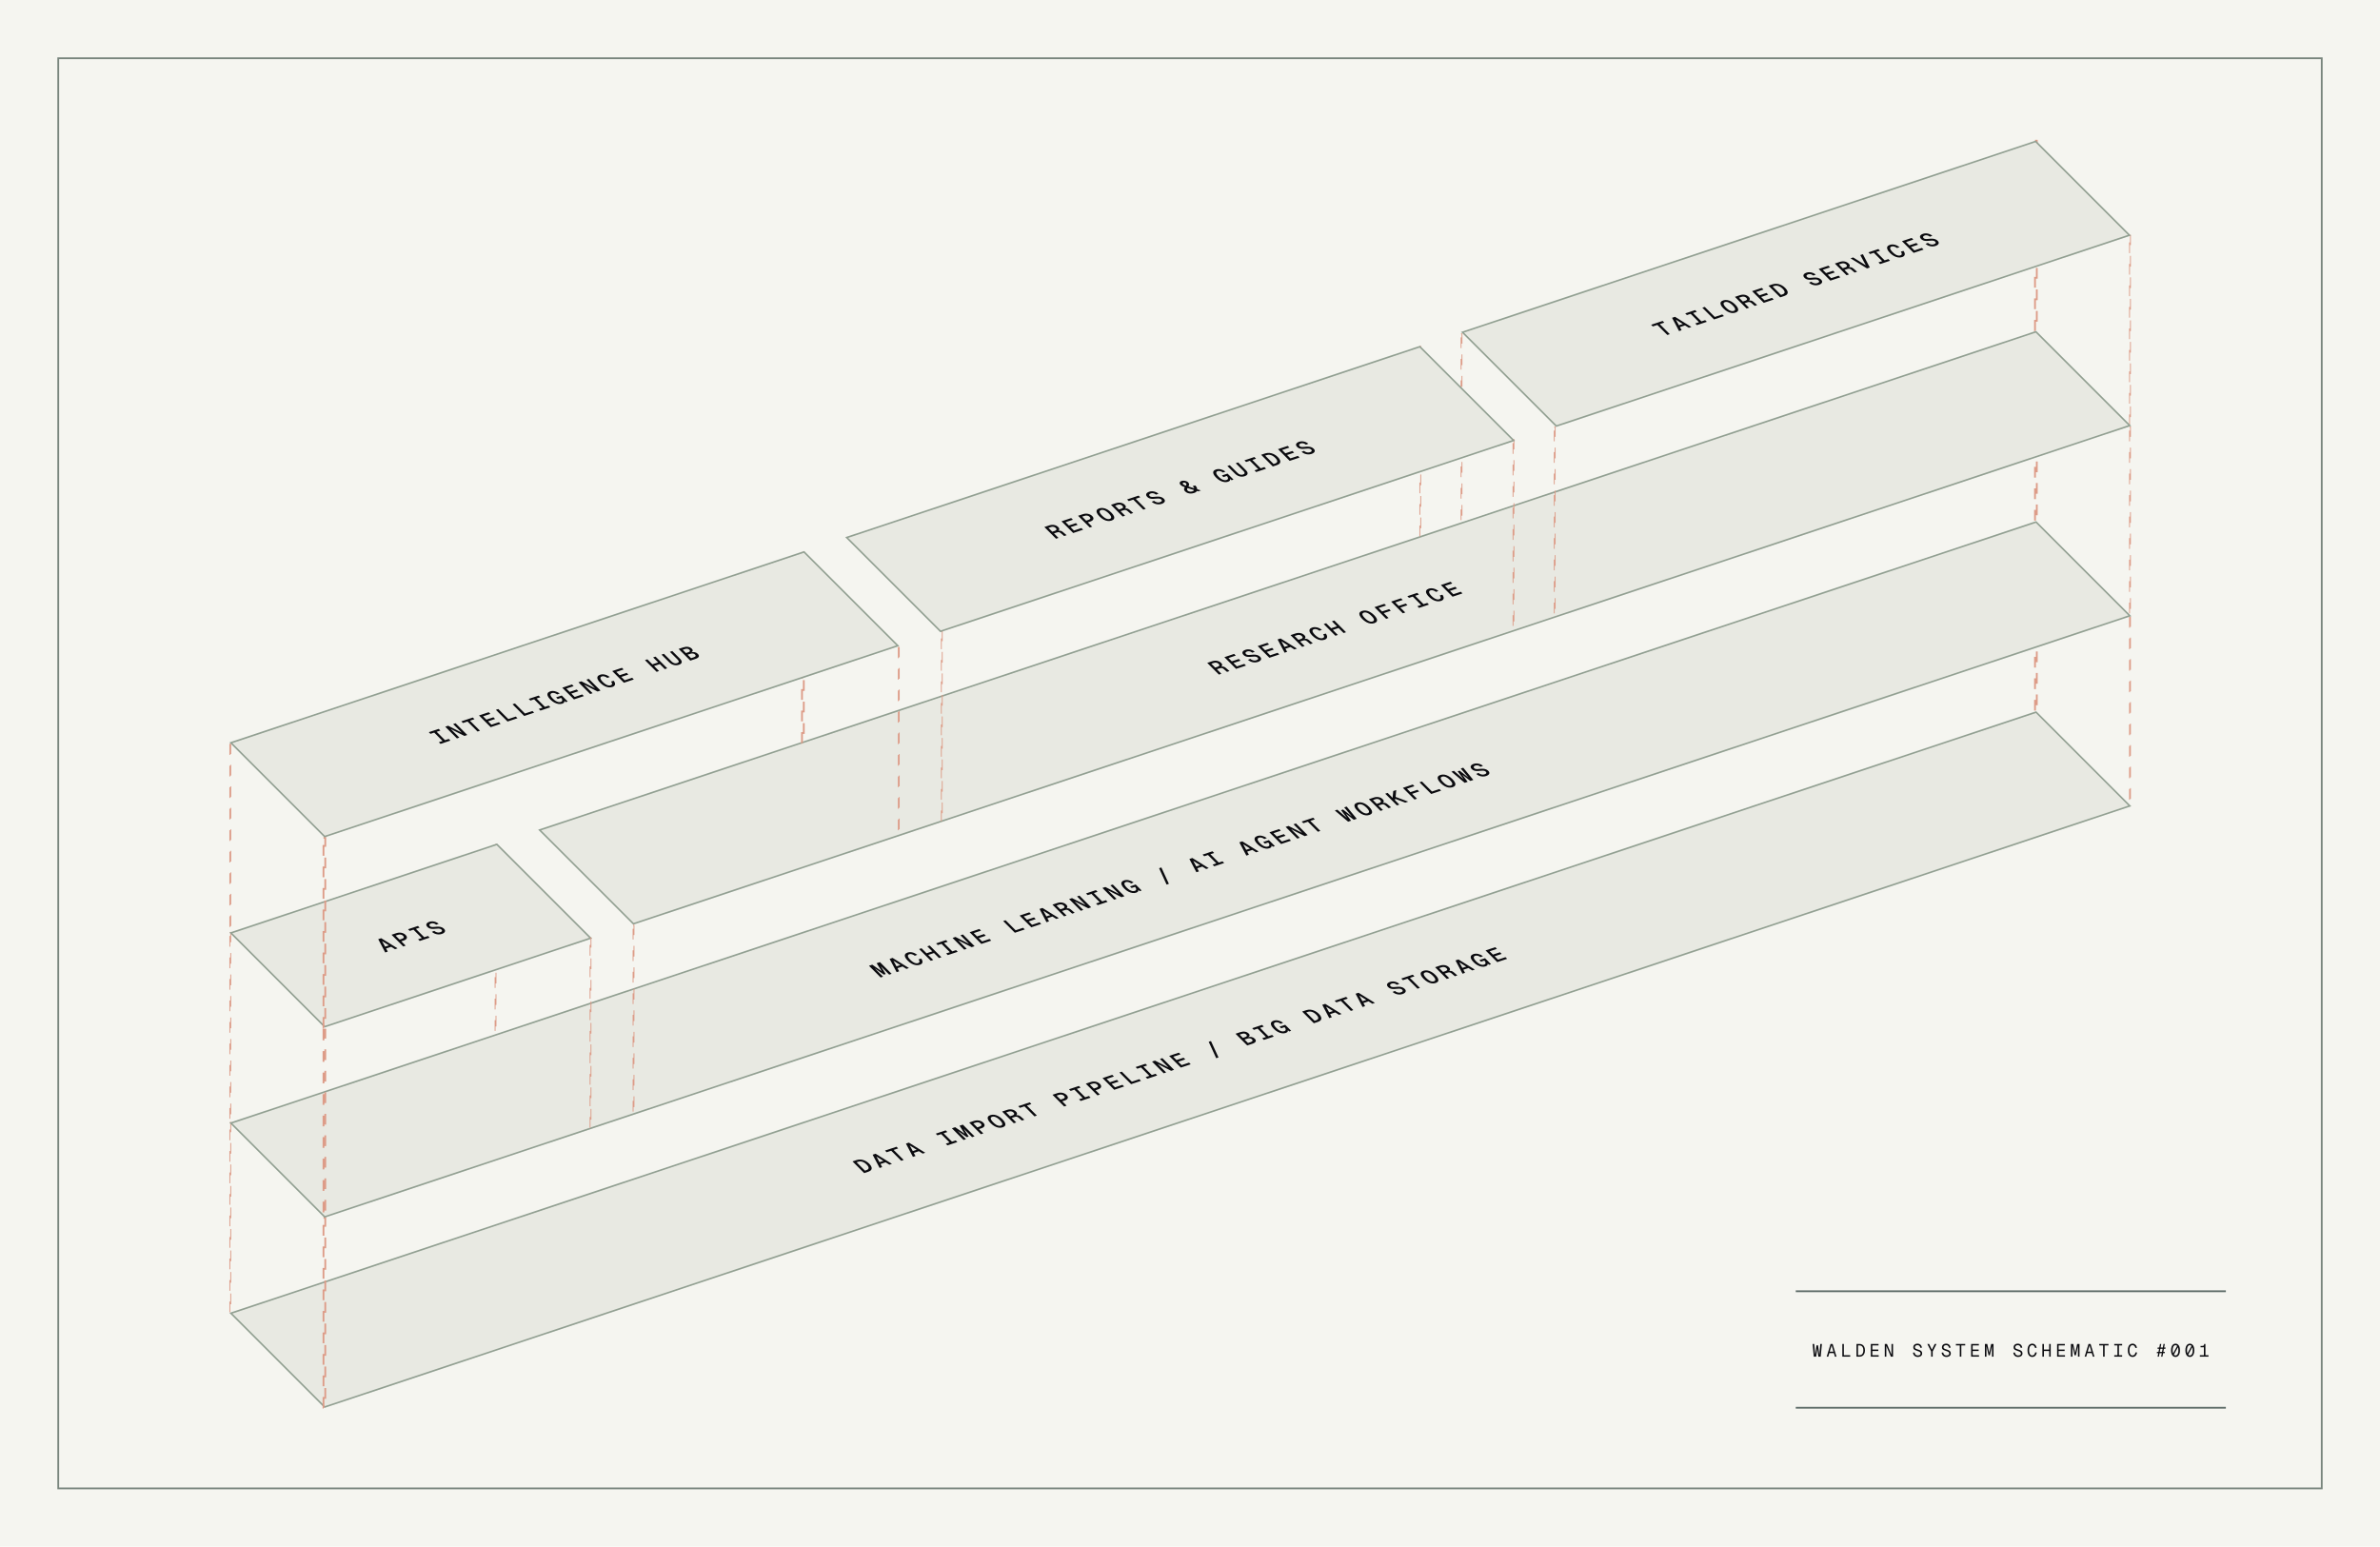 <svg width="1328" height="863" viewBox="0 0 1328 863" fill="none" xmlns="http://www.w3.org/2000/svg">
<rect width="1328" height="863" fill="#F5F5F0"/>
<rect x="0.828" y="0.195" width="1061.38" height="74.021" transform="matrix(0.949 -0.316 0.707 0.707 127.904 732.879)" fill="#E8E9E2"/>
<rect x="0.828" y="0.195" width="1061.38" height="74.021" transform="matrix(0.949 -0.316 0.707 0.707 127.904 732.879)" stroke="#92A092"/>
<path d="M475.679 648.052L477.924 647.304C478.705 647.044 479.507 646.948 480.332 647.016C481.151 647.078 481.96 647.307 482.761 647.702C483.564 648.088 484.308 648.624 484.995 649.311C485.681 649.997 486.113 650.637 486.291 651.232C486.471 651.817 486.406 652.333 486.096 652.78C485.78 653.22 485.231 653.57 484.45 653.831L482.206 654.579L475.679 648.052ZM483.46 652.923C484.241 652.662 484.645 652.266 484.673 651.734C484.693 651.196 484.324 650.547 483.564 649.787C482.798 649.021 482.006 648.509 481.188 648.251C480.371 647.992 479.571 647.993 478.79 648.253L477.964 648.529L482.634 653.198L483.46 652.923ZM486.908 644.31L488.56 643.759L497.702 649.414L496.283 649.887L489.021 645.321L492.238 651.235L490.82 651.708L486.908 644.31ZM490.323 648.613L493.308 647.618L494.628 648.379L490.805 649.654L490.323 648.613ZM497.276 642.092L494.748 642.934L493.82 642.006L500.233 639.869L501.161 640.797L498.633 641.64L504.231 647.238L502.875 647.69L497.276 642.092ZM505.492 638.116L507.145 637.565L516.286 643.22L514.868 643.692L507.606 639.127L510.823 645.041L509.405 645.513L505.492 638.116ZM508.908 642.419L511.892 641.424L513.213 642.185L509.389 643.459L508.908 642.419ZM527.739 638.164L529.823 637.47L525.153 632.8L523.069 633.495L522.141 632.567L527.666 630.725L528.594 631.653L526.51 632.348L531.18 637.018L533.264 636.323L534.193 637.251L528.668 639.093L527.739 638.164ZM533.768 630.554L533.873 630.495L539.021 635.642L537.664 636.094L531.137 629.568L532.975 628.956L539.302 633.342L538.833 633.498L535.417 628.142L537.254 627.529L543.781 634.055L542.424 634.508L537.277 629.36L537.418 629.337L540.493 634.171L539.481 634.508L533.768 630.554ZM540.799 626.348L543.574 625.423C544.175 625.223 544.791 625.132 545.423 625.15C546.049 625.162 546.645 625.282 547.213 625.509C547.774 625.731 548.26 626.047 548.671 626.457C549.087 626.874 549.325 627.281 549.382 627.678C549.434 628.07 549.312 628.425 549.017 628.744C548.722 629.063 548.275 629.322 547.674 629.522L546.256 629.995L548.683 632.422L547.326 632.874L540.799 626.348ZM546.576 628.638C547.16 628.444 547.505 628.202 547.611 627.913C547.719 627.616 547.595 627.289 547.24 626.934C546.878 626.572 546.45 626.347 545.956 626.259C545.464 626.161 544.926 626.21 544.342 626.404L543.085 626.824L545.318 629.057L546.576 628.638ZM559.454 629.028C558.755 629.261 558.028 629.327 557.271 629.228C556.516 629.12 555.757 628.855 554.993 628.431C554.224 628.001 553.483 627.431 552.772 626.72C552.055 626.003 551.57 625.348 551.316 624.754C551.056 624.154 551.034 623.639 551.249 623.208C551.473 622.774 551.934 622.44 552.633 622.207C553.332 621.974 554.059 621.912 554.814 622.02C555.577 622.125 556.343 622.392 557.113 622.822C557.876 623.246 558.617 623.816 559.334 624.533C560.044 625.244 560.53 625.899 560.79 626.499C561.044 627.093 561.059 627.606 560.835 628.04C560.613 628.466 560.153 628.795 559.454 629.028ZM558.507 628.081C558.91 627.947 559.156 627.742 559.243 627.468C559.333 627.185 559.266 626.839 559.045 626.431C558.817 626.017 558.436 625.543 557.903 625.01C557.37 624.477 556.849 624.05 556.342 623.729C555.834 623.408 555.346 623.199 554.876 623.102C554.415 623.002 553.983 623.02 553.58 623.154C553.177 623.288 552.931 623.497 552.841 623.78C552.76 624.06 552.833 624.408 553.061 624.822C553.289 625.236 553.67 625.71 554.203 626.243C554.736 626.776 555.257 627.203 555.764 627.525C556.265 627.839 556.747 628.047 557.208 628.146C557.671 628.237 558.105 628.215 558.507 628.081ZM559.162 620.227L561.937 619.302C562.874 618.99 563.785 618.919 564.669 619.09C565.552 619.262 566.298 619.65 566.904 620.257C567.211 620.564 567.396 620.869 567.46 621.175C567.519 621.474 567.466 621.745 567.303 621.987C567.139 622.23 566.886 622.42 566.543 622.559L566.352 622.451C567.02 622.253 567.601 622.198 568.096 622.287C568.584 622.369 569.064 622.614 569.536 623.02L571.584 624.789L570.203 625.249L568.323 623.633C567.976 623.34 567.634 623.168 567.297 623.117C566.963 623.056 566.562 623.104 566.093 623.261L564.527 623.783L567.046 626.301L565.689 626.753L559.162 620.227ZM564.97 622.385C565.48 622.215 565.783 621.991 565.879 621.714C565.976 621.428 565.857 621.117 565.52 620.78C565.183 620.443 564.775 620.227 564.297 620.133C563.828 620.037 563.338 620.073 562.829 620.243L561.447 620.703L563.589 622.845L564.97 622.385ZM571.615 617.314L569.087 618.157L568.159 617.229L574.572 615.091L575.5 616.019L572.972 616.862L578.57 622.46L577.214 622.912L571.615 617.314ZM587.261 610.862L590.036 609.937C590.636 609.737 591.252 609.646 591.884 609.664C592.51 609.676 593.107 609.796 593.674 610.023C594.236 610.245 594.722 610.561 595.132 610.971C595.549 611.388 595.786 611.795 595.844 612.192C595.896 612.584 595.774 612.939 595.479 613.258C595.184 613.577 594.736 613.836 594.136 614.036L592.718 614.509L595.145 616.936L593.788 617.388L587.261 610.862ZM593.038 613.152C593.622 612.958 593.967 612.716 594.073 612.427C594.181 612.13 594.057 611.803 593.702 611.448C593.34 611.086 592.912 610.861 592.418 610.773C591.926 610.675 591.388 610.724 590.804 610.919L589.546 611.338L591.78 613.571L593.038 613.152ZM602.078 613.387L604.162 612.692L599.492 608.023L597.408 608.717L596.48 607.789L602.005 605.948L602.933 606.876L600.849 607.571L605.519 612.24L607.603 611.545L608.532 612.474L603.006 614.315L602.078 613.387ZM605.846 604.667L608.621 603.742C609.221 603.542 609.837 603.451 610.469 603.469C611.095 603.481 611.692 603.601 612.259 603.829C612.821 604.05 613.306 604.366 613.717 604.777C614.134 605.194 614.371 605.601 614.429 605.998C614.48 606.389 614.359 606.745 614.064 607.064C613.769 607.382 613.321 607.642 612.721 607.842L611.303 608.315L613.729 610.741L612.373 611.194L605.846 604.667ZM611.623 606.958C612.207 606.763 612.551 606.522 612.657 606.233C612.766 605.936 612.642 605.609 612.286 605.254C611.925 604.892 611.497 604.667 611.003 604.578C610.511 604.481 609.973 604.53 609.389 604.724L608.131 605.143L610.365 607.377L611.623 606.958ZM615.188 601.554L620.614 599.745L621.543 600.673L617.473 602.03L619.32 603.877L623.242 602.57L624.18 603.508L620.258 604.815L622.143 606.699L626.311 605.31L627.24 606.238L621.715 608.08L615.188 601.554ZM624.603 598.415L625.96 597.963L632.119 604.122L630.683 603.853L635.727 602.172L636.655 603.1L631.13 604.942L624.603 598.415ZM639.247 600.998L641.332 600.304L636.662 595.634L634.577 596.329L633.649 595.4L639.174 593.559L640.103 594.487L638.018 595.182L642.688 599.851L644.773 599.157L645.701 600.085L640.176 601.927L639.247 600.998ZM642.818 592.344L644.446 591.802L652.032 595.671L647.233 590.873L648.59 590.421L655.117 596.947L653.489 597.489L645.903 593.62L650.702 598.418L649.345 598.871L642.818 592.344ZM652.357 589.165L657.784 587.356L658.712 588.285L654.642 589.641L656.49 591.489L660.412 590.182L661.349 591.119L657.428 592.426L659.312 594.311L663.481 592.921L664.409 593.85L658.884 595.691L652.357 589.165ZM674.434 581.316L675.705 580.893L679.898 590.035L678.628 590.459L674.434 581.316ZM689.403 576.817L692.018 575.946C692.98 575.625 693.869 575.533 694.685 575.67C695.503 575.797 696.197 576.146 696.767 576.716C697.037 576.986 697.194 577.252 697.238 577.515C697.29 577.776 697.22 578.023 697.028 578.259C696.838 578.486 696.526 578.684 696.092 578.853L696.028 578.788C696.852 578.538 697.615 578.484 698.316 578.626C699.026 578.766 699.619 579.074 700.097 579.552C700.68 580.135 700.86 580.671 700.638 581.162C700.41 581.646 699.807 582.051 698.828 582.378L695.93 583.344L689.403 576.817ZM697.9 581.449C698.434 581.271 698.759 581.053 698.873 580.794C698.987 580.535 698.894 580.256 698.593 579.956C698.287 579.649 697.908 579.457 697.457 579.378C697.006 579.3 696.513 579.35 695.979 579.528L694.437 580.042L696.358 581.963L697.9 581.449ZM694.766 578.694C695.293 578.519 695.607 578.312 695.708 578.074C695.804 577.83 695.704 577.56 695.41 577.266C695.116 576.972 694.765 576.791 694.357 576.723C693.943 576.648 693.472 576.699 692.946 576.874L691.688 577.293L693.508 579.113L694.766 578.694ZM704.294 579.318L706.378 578.623L701.708 573.954L699.624 574.648L698.696 573.72L704.221 571.879L705.149 572.807L703.065 573.502L707.735 578.171L709.819 577.476L710.748 578.405L705.222 580.246L704.294 579.318ZM717.424 576.375C716.775 576.592 716.072 576.651 715.315 576.552C714.552 576.446 713.776 576.186 712.988 575.771C712.208 575.352 711.46 574.785 710.743 574.068C710.044 573.369 709.569 572.719 709.317 572.116C709.065 571.514 709.052 570.991 709.278 570.548C709.504 570.105 709.958 569.77 710.64 569.543C711.471 569.266 712.349 569.235 713.276 569.449C714.205 569.654 715.108 570.064 715.986 570.678L714.628 571.228C714.103 570.856 713.575 570.603 713.047 570.469C712.52 570.326 712.03 570.33 711.578 570.48C711.175 570.615 710.932 570.826 710.849 571.116C710.759 571.399 710.827 571.752 711.053 572.175C711.273 572.592 711.646 573.064 712.173 573.591C712.694 574.112 713.212 574.532 713.728 574.85C714.252 575.166 714.76 575.372 715.252 575.469C715.738 575.561 716.195 575.535 716.622 575.393C716.951 575.283 717.176 575.118 717.296 574.899C717.424 574.676 717.444 574.416 717.355 574.119C717.26 573.816 717.052 573.493 716.731 573.15L714.857 573.775L713.965 572.884L717.122 571.831L720.459 575.168L719.362 575.534L717.848 574.102L718.294 574.039C718.597 574.583 718.682 575.057 718.549 575.461C718.416 575.865 718.041 576.17 717.424 576.375ZM726.573 564.429L728.817 563.68C729.598 563.42 730.401 563.324 731.226 563.392C732.045 563.454 732.854 563.683 733.655 564.078C734.457 564.464 735.202 565 735.888 565.687C736.575 566.373 737.007 567.013 737.185 567.608C737.365 568.193 737.3 568.709 736.99 569.156C736.674 569.596 736.125 569.946 735.344 570.207L733.099 570.955L726.573 564.429ZM734.354 569.299C735.135 569.039 735.539 568.642 735.566 568.11C735.587 567.572 735.218 566.923 734.458 566.163C733.692 565.397 732.9 564.885 732.082 564.627C731.264 564.368 730.465 564.369 729.684 564.629L728.858 564.905L733.528 569.574L734.354 569.299ZM737.801 560.686L739.454 560.135L748.595 565.79L747.177 566.263L739.915 561.697L743.132 567.611L741.714 568.084L737.801 560.686ZM741.217 564.989L744.201 563.994L745.522 564.755L741.698 566.03L741.217 564.989ZM748.17 558.468L745.642 559.311L744.713 558.382L751.126 556.245L752.055 557.173L749.527 558.016L755.125 563.614L753.768 564.066L748.17 558.468ZM756.386 554.492L758.039 553.941L767.18 559.596L765.762 560.068L758.499 555.503L761.717 561.417L760.298 561.889L756.386 554.492ZM759.802 558.795L762.786 557.8L764.106 558.561L760.283 559.835L759.802 558.795ZM782.57 554.662C781.937 554.873 781.287 554.963 780.62 554.932C779.953 554.901 779.308 554.761 778.685 554.511C778.071 554.258 777.515 553.916 777.018 553.485L778.326 552.951C778.684 553.232 779.049 553.45 779.422 553.603C779.803 553.754 780.18 553.841 780.554 553.863C780.935 553.883 781.303 553.834 781.657 553.717C782.01 553.599 782.277 553.465 782.456 553.315C782.629 553.16 782.71 552.994 782.698 552.818C782.689 552.633 782.595 552.452 782.418 552.274C782.215 552.072 781.985 551.924 781.727 551.83C781.463 551.73 781.116 551.674 780.687 551.662C780.258 551.65 779.701 551.684 779.015 551.766C778.282 551.855 777.647 551.883 777.109 551.85C776.58 551.814 776.104 551.711 775.682 551.541C775.268 551.368 774.893 551.113 774.556 550.776C774.182 550.403 773.97 550.032 773.921 549.664C773.879 549.294 774.005 548.954 774.298 548.644C774.591 548.334 775.037 548.079 775.638 547.879C776.213 547.687 776.808 547.607 777.421 547.64C778.043 547.67 778.645 547.8 779.226 548.031C779.808 548.262 780.34 548.575 780.823 548.969L779.484 549.489C779.19 549.26 778.881 549.077 778.557 548.94C778.234 548.803 777.9 548.722 777.558 548.697C777.215 548.673 776.879 548.715 776.551 548.825C776.074 548.984 775.781 549.195 775.673 549.46C775.559 549.719 775.64 549.986 775.916 550.262C776.106 550.452 776.32 550.589 776.557 550.673C776.789 550.751 777.082 550.792 777.437 550.796C777.792 550.801 778.262 550.767 778.848 550.694C779.69 550.593 780.412 550.565 781.015 550.609C781.619 550.653 782.146 550.775 782.599 550.976C783.054 551.167 783.471 551.453 783.851 551.833C784.2 552.182 784.381 552.539 784.394 552.902C784.409 553.257 784.259 553.589 783.943 553.898C783.636 554.205 783.178 554.46 782.57 554.662ZM785.34 546.079L782.811 546.922L781.883 545.993L788.296 543.856L789.224 544.784L786.696 545.627L792.295 551.225L790.938 551.677L785.34 546.079ZM801.056 548.501C800.357 548.734 799.629 548.801 798.872 548.702C798.117 548.594 797.358 548.328 796.595 547.904C795.825 547.474 795.085 546.904 794.374 546.193C793.657 545.476 793.171 544.821 792.918 544.227C792.658 543.628 792.635 543.112 792.851 542.681C793.074 542.247 793.536 541.913 794.235 541.68C794.933 541.447 795.66 541.385 796.415 541.493C797.178 541.598 797.944 541.866 798.714 542.295C799.478 542.719 800.218 543.289 800.935 544.006C801.646 544.717 802.131 545.372 802.391 545.972C802.645 546.566 802.66 547.08 802.436 547.514C802.215 547.939 801.755 548.268 801.056 548.501ZM800.109 547.554C800.512 547.42 800.757 547.216 800.844 546.941C800.934 546.658 800.868 546.312 800.646 545.904C800.418 545.49 800.037 545.016 799.504 544.483C798.971 543.95 798.451 543.523 797.943 543.202C797.436 542.881 796.947 542.672 796.478 542.575C796.016 542.476 795.584 542.493 795.181 542.627C794.779 542.761 794.532 542.97 794.443 543.253C794.361 543.534 794.435 543.881 794.663 544.295C794.891 544.71 795.271 545.183 795.804 545.716C796.338 546.25 796.858 546.677 797.365 546.998C797.867 547.313 798.348 547.52 798.809 547.619C799.273 547.71 799.706 547.688 800.109 547.554ZM800.763 539.7L803.538 538.775C804.476 538.463 805.386 538.392 806.27 538.564C807.154 538.735 807.899 539.124 808.506 539.73C808.812 540.037 808.997 540.343 809.062 540.648C809.12 540.947 809.067 541.218 808.904 541.461C808.741 541.703 808.487 541.894 808.144 542.032L807.954 541.924C808.622 541.726 809.203 541.671 809.697 541.76C810.185 541.842 810.665 542.087 811.137 542.493L813.186 544.262L811.804 544.722L809.925 543.106C809.577 542.813 809.235 542.641 808.899 542.59C808.565 542.53 808.163 542.578 807.694 542.734L806.128 543.256L808.647 545.775L807.29 546.227L800.763 539.7ZM806.572 541.858C807.082 541.688 807.384 541.465 807.48 541.188C807.578 540.902 807.458 540.59 807.121 540.253C806.784 539.916 806.377 539.701 805.899 539.607C805.429 539.51 804.94 539.546 804.43 539.716L803.049 540.177L805.191 542.318L806.572 541.858ZM812.14 535.909L813.793 535.358L822.934 541.013L821.516 541.485L814.253 536.92L817.471 542.834L816.052 543.306L812.14 535.909ZM815.556 540.212L818.54 539.217L819.861 539.978L816.037 541.252L815.556 540.212ZM828.933 539.209C828.283 539.426 827.58 539.484 826.823 539.385C826.06 539.28 825.285 539.02 824.496 538.604C823.716 538.186 822.968 537.619 822.251 536.902C821.552 536.203 821.077 535.553 820.825 534.95C820.574 534.348 820.561 533.825 820.786 533.382C821.012 532.939 821.466 532.604 822.149 532.377C822.979 532.1 823.858 532.068 824.784 532.282C825.713 532.488 826.616 532.897 827.494 533.512L826.137 534.062C825.611 533.69 825.084 533.437 824.555 533.303C824.028 533.16 823.539 533.163 823.086 533.314C822.683 533.448 822.44 533.66 822.357 533.949C822.267 534.233 822.335 534.586 822.561 535.009C822.781 535.426 823.154 535.898 823.681 536.425C824.202 536.946 824.721 537.365 825.236 537.684C825.76 537.999 826.268 538.206 826.76 538.303C827.246 538.395 827.703 538.369 828.131 538.226C828.46 538.117 828.684 537.952 828.804 537.732C828.932 537.51 828.952 537.25 828.863 536.953C828.768 536.65 828.56 536.327 828.24 535.984L826.365 536.609L825.473 535.717L828.631 534.665L831.968 538.002L830.87 538.368L829.356 536.936L829.802 536.873C830.106 537.417 830.191 537.891 830.058 538.295C829.924 538.699 829.549 539.004 828.933 539.209ZM828.912 530.318L834.338 528.51L835.267 529.438L831.197 530.795L833.045 532.642L836.967 531.335L837.904 532.273L833.982 533.58L835.867 535.464L840.035 534.075L840.964 535.003L835.439 536.845L828.912 530.318Z" fill="#0B0B0F"/>
<rect x="1188.25" y="344.25" width="0.5" height="104.5" stroke="#DD9C88" stroke-width="0.5" stroke-dasharray="6 6"/>
<rect x="1188.25" y="238.25" width="0.5" height="105.5" stroke="#DD9C88" stroke-width="0.5" stroke-dasharray="6 6"/>
<rect x="1188.25" y="131.25" width="0.5" height="106.5" stroke="#DD9C88" stroke-width="0.5" stroke-dasharray="6 6"/>
<rect x="1135.5" y="292.5" width="1" height="105" stroke="#DD9C88" stroke-dasharray="6 6"/>
<rect x="128.25" y="626.25" width="0.5" height="106.5" stroke="#DD9C88" stroke-width="0.5" stroke-dasharray="6 6"/>
<rect x="128.25" y="415.25" width="0.5" height="104.5" stroke="#DD9C88" stroke-width="0.5" stroke-dasharray="6 6"/>
<rect x="180.5" y="679.5" width="1" height="106" stroke="#DD9C88" stroke-dasharray="6 6"/>
<rect x="0.828" y="0.195" width="1061.38" height="74.021" transform="matrix(0.949 -0.316 0.707 0.707 127.904 626.78)" fill="#E8E9E2"/>
<rect x="0.828" y="0.195" width="1061.38" height="74.021" transform="matrix(0.949 -0.316 0.707 0.707 127.904 626.78)" stroke="#92A092"/>
<path d="M487.5 539.877L487.605 539.817L492.753 544.965L491.397 545.417L484.87 538.89L486.707 538.278L493.035 542.665L492.566 542.821L489.149 537.464L490.987 536.852L497.514 543.378L496.157 543.83L491.009 538.682L491.151 538.66L494.225 543.493L493.214 543.83L487.5 539.877ZM496.394 535.049L498.047 534.498L507.188 540.153L505.77 540.626L498.508 536.061L501.725 541.974L500.307 542.447L496.394 535.049ZM499.81 539.352L502.795 538.358L504.115 539.119L500.292 540.393L499.81 539.352ZM513.236 538.334C512.529 538.569 511.787 538.633 511.01 538.524C510.241 538.413 509.47 538.147 508.698 537.726C507.935 537.302 507.204 536.741 506.505 536.042C505.8 535.338 505.321 534.689 505.067 534.095C504.816 533.492 504.798 532.971 505.016 532.531C505.242 532.088 505.708 531.749 506.415 531.513C507.246 531.236 508.134 531.21 509.082 531.433C510.023 531.651 510.937 532.094 511.825 532.762L510.461 533.29C509.887 532.869 509.332 532.588 508.797 532.447C508.27 532.304 507.789 532.305 507.353 532.451C506.95 532.585 506.703 532.798 506.611 533.09C506.522 533.373 506.59 533.726 506.816 534.15C507.035 534.567 507.409 535.039 507.936 535.566C508.463 536.093 508.984 536.515 509.5 536.834C510.016 537.152 510.508 537.36 510.978 537.456C511.455 537.55 511.896 537.53 512.299 537.396C512.767 537.24 513.024 536.987 513.069 536.637C513.107 536.281 512.929 535.834 512.533 535.296L514.007 534.878C514.604 535.684 514.839 536.39 514.711 536.996C514.583 537.603 514.091 538.049 513.236 538.334ZM512.845 529.566L514.202 529.114L517.318 532.23L516.503 532.073L520.697 530.675L520.525 531.161L517.409 528.045L518.765 527.593L525.292 534.119L523.936 534.571L520.782 531.418L521.625 531.603L517.432 533.001L517.576 532.487L520.729 535.64L519.372 536.092L512.845 529.566ZM527.934 532.001L530.018 531.306L525.348 526.637L523.264 527.331L522.335 526.403L527.86 524.561L528.789 525.49L526.705 526.185L531.374 530.854L533.459 530.159L534.387 531.088L528.862 532.929L527.934 532.001ZM531.504 523.347L533.132 522.804L540.718 526.674L535.919 521.875L537.276 521.423L543.803 527.949L542.175 528.492L534.589 524.623L539.388 529.421L538.031 529.873L531.504 523.347ZM541.043 520.168L546.47 518.359L547.398 519.287L543.328 520.644L545.176 522.491L549.098 521.184L550.036 522.122L546.114 523.429L547.998 525.313L552.167 523.924L553.095 524.852L547.57 526.694L541.043 520.168ZM559.751 513.932L561.108 513.48L567.267 519.639L565.831 519.37L570.875 517.688L571.803 518.617L566.278 520.458L559.751 513.932ZM568.92 510.876L574.347 509.067L575.275 509.996L571.205 511.352L573.053 513.2L576.975 511.893L577.913 512.83L573.991 514.137L575.875 516.022L580.044 514.632L580.972 515.561L575.447 517.402L568.92 510.876ZM580.026 507.175L581.678 506.624L590.82 512.279L589.401 512.751L582.139 508.186L585.356 514.1L583.938 514.572L580.026 507.175ZM583.441 511.478L586.426 510.483L587.746 511.244L583.923 512.518L583.441 511.478ZM587.234 504.772L590.009 503.847C590.946 503.535 591.856 503.464 592.74 503.635C593.624 503.806 594.369 504.195 594.976 504.802C595.282 505.108 595.468 505.414 595.532 505.72C595.59 506.019 595.538 506.29 595.374 506.532C595.211 506.775 594.958 506.965 594.614 507.104L594.424 506.996C595.092 506.798 595.673 506.743 596.167 506.832C596.655 506.914 597.135 507.159 597.608 507.565L599.656 509.333L598.274 509.794L596.395 508.178C596.047 507.885 595.705 507.713 595.369 507.661C595.035 507.601 594.633 507.649 594.165 507.806L592.598 508.328L595.117 510.846L593.761 511.298L587.234 504.772ZM593.042 506.93C593.552 506.76 593.854 506.536 593.95 506.259C594.048 505.973 593.928 505.662 593.591 505.325C593.254 504.988 592.847 504.772 592.369 504.678C591.899 504.581 591.41 504.618 590.9 504.788L589.519 505.248L591.661 507.39L593.042 506.93ZM596.551 501.667L598.179 501.124L605.765 504.993L600.966 500.195L602.323 499.743L608.849 506.269L607.221 506.812L599.636 502.943L604.434 507.741L603.078 508.193L596.551 501.667ZM611.565 504.126L613.649 503.432L608.979 498.762L606.895 499.457L605.966 498.528L611.492 496.687L612.42 497.615L610.336 498.31L615.006 502.979L617.09 502.285L618.018 503.213L612.493 505.055L611.565 504.126ZM615.135 495.472L616.763 494.93L624.349 498.799L619.551 494.001L620.907 493.549L627.434 500.075L625.806 500.617L618.22 496.748L623.019 501.546L621.662 501.999L615.135 495.472ZM633.988 498.087C633.338 498.303 632.635 498.362 631.878 498.263C631.115 498.158 630.34 497.897 629.551 497.482C628.771 497.064 628.023 496.496 627.306 495.779C626.607 495.08 626.132 494.43 625.88 493.827C625.629 493.225 625.616 492.702 625.841 492.259C626.067 491.816 626.521 491.481 627.204 491.254C628.034 490.977 628.913 490.946 629.839 491.16C630.768 491.365 631.671 491.775 632.549 492.389L631.192 492.94C630.666 492.567 630.139 492.314 629.61 492.18C629.083 492.037 628.593 492.041 628.141 492.191C627.738 492.326 627.495 492.537 627.412 492.827C627.322 493.11 627.39 493.463 627.616 493.886C627.836 494.303 628.209 494.775 628.736 495.302C629.257 495.823 629.776 496.243 630.291 496.561C630.815 496.877 631.323 497.083 631.815 497.181C632.301 497.272 632.758 497.246 633.186 497.104C633.515 496.994 633.739 496.829 633.859 496.61C633.987 496.387 634.007 496.127 633.918 495.83C633.823 495.527 633.615 495.204 633.295 494.861L631.42 495.486L630.528 494.595L633.686 493.542L637.022 496.879L635.925 497.245L634.411 495.813L634.857 495.75C635.161 496.294 635.246 496.769 635.112 497.172C634.979 497.576 634.604 497.881 633.988 498.087ZM646.752 484.444L648.022 484.021L652.216 493.163L650.945 493.587L646.752 484.444ZM663.657 479.3L665.309 478.749L674.451 484.404L673.033 484.877L665.77 480.311L668.987 486.225L667.569 486.698L663.657 479.3ZM667.072 483.603L670.057 482.608L671.377 483.369L667.554 484.644L667.072 483.603ZM676.611 482.446L678.696 481.751L674.026 477.082L671.941 477.776L671.013 476.848L676.538 475.007L677.467 475.935L675.382 476.63L680.052 481.299L682.136 480.604L683.065 481.533L677.54 483.374L676.611 482.446ZM691.534 470.008L693.187 469.458L702.328 475.112L700.91 475.585L693.647 471.02L696.864 476.933L695.446 477.406L691.534 470.008ZM694.95 474.312L697.934 473.317L699.254 474.078L695.431 475.352L694.95 474.312ZM708.327 473.309C707.677 473.526 706.974 473.584 706.217 473.485C705.454 473.38 704.678 473.12 703.89 472.704C703.11 472.286 702.362 471.718 701.645 471.002C700.946 470.303 700.471 469.652 700.219 469.05C699.967 468.448 699.954 467.925 700.18 467.482C700.406 467.039 700.86 466.704 701.542 466.476C702.373 466.2 703.251 466.168 704.178 466.382C705.107 466.587 706.01 466.997 706.888 467.612L705.531 468.162C705.005 467.79 704.478 467.537 703.949 467.402C703.422 467.259 702.932 467.263 702.48 467.414C702.077 467.548 701.834 467.76 701.751 468.049C701.661 468.332 701.729 468.686 701.955 469.109C702.175 469.526 702.548 469.998 703.075 470.525C703.596 471.046 704.115 471.465 704.63 471.784C705.154 472.099 705.662 472.306 706.154 472.403C706.64 472.494 707.097 472.469 707.525 472.326C707.853 472.217 708.078 472.052 708.198 471.832C708.326 471.61 708.346 471.35 708.257 471.053C708.162 470.749 707.954 470.426 707.633 470.084L705.759 470.709L704.867 469.817L708.024 468.765L711.361 472.102L710.264 472.467L708.75 471.036L709.196 470.972C709.5 471.517 709.585 471.991 709.451 472.395C709.318 472.799 708.943 473.104 708.327 473.309ZM708.306 464.418L713.732 462.61L714.661 463.538L710.591 464.894L712.439 466.742L716.36 465.435L717.298 466.372L713.376 467.68L715.261 469.564L719.429 468.175L720.358 469.103L714.833 470.945L708.306 464.418ZM717.351 461.403L718.979 460.861L726.565 464.73L721.767 459.932L723.123 459.479L729.65 466.006L728.022 466.548L720.436 462.679L725.235 467.477L723.878 467.93L717.351 461.403ZM729.78 458.499L727.252 459.341L726.323 458.413L732.736 456.275L733.665 457.204L731.136 458.046L736.735 463.644L735.378 464.097L729.78 458.499ZM744.809 452.251L746.203 451.787L752.016 456.811L751.918 456.844L748.295 452.07L749.405 451.7L754.754 455.898L754.656 455.931L750.026 450.513L751.42 450.048L757.046 456.875L755.394 457.425L749.651 452.966L750.071 452.826L753.889 457.927L752.236 458.478L744.809 452.251ZM764.081 454.726C763.382 454.959 762.654 455.026 761.897 454.927C761.142 454.819 760.383 454.553 759.62 454.129C758.85 453.7 758.11 453.129 757.399 452.418C756.682 451.701 756.196 451.046 755.943 450.453C755.683 449.853 755.66 449.337 755.876 448.906C756.1 448.472 756.561 448.138 757.26 447.906C757.959 447.673 758.685 447.61 759.44 447.718C760.203 447.823 760.969 448.091 761.739 448.521C762.503 448.944 763.243 449.515 763.96 450.232C764.671 450.942 765.156 451.598 765.416 452.197C765.67 452.791 765.685 453.305 765.461 453.739C765.24 454.164 764.78 454.493 764.081 454.726ZM763.134 453.779C763.537 453.645 763.782 453.441 763.869 453.166C763.959 452.883 763.893 452.538 763.671 452.129C763.443 451.715 763.062 451.242 762.529 450.708C761.996 450.175 761.476 449.748 760.968 449.427C760.461 449.106 759.972 448.897 759.503 448.8C759.041 448.701 758.609 448.718 758.207 448.852C757.804 448.987 757.557 449.195 757.468 449.478C757.387 449.759 757.46 450.106 757.688 450.52C757.916 450.935 758.296 451.408 758.829 451.942C759.363 452.475 759.883 452.902 760.39 453.223C760.892 453.538 761.373 453.745 761.834 453.845C762.298 453.935 762.731 453.914 763.134 453.779ZM763.789 445.926L766.563 445.001C767.501 444.688 768.411 444.618 769.295 444.789C770.179 444.96 770.924 445.349 771.531 445.956C771.837 446.262 772.023 446.568 772.087 446.873C772.145 447.173 772.092 447.443 771.929 447.686C771.766 447.928 771.512 448.119 771.169 448.258L770.979 448.15C771.647 447.951 772.228 447.897 772.722 447.985C773.21 448.068 773.69 448.312 774.162 448.718L776.211 450.487L774.829 450.947L772.95 449.331C772.602 449.038 772.26 448.866 771.924 448.815C771.59 448.755 771.188 448.803 770.719 448.959L769.153 449.481L771.672 452L770.315 452.452L763.789 445.926ZM769.597 448.083C770.107 447.913 770.409 447.69 770.505 447.413C770.603 447.127 770.483 446.815 770.146 446.478C769.809 446.141 769.402 445.926 768.924 445.832C768.454 445.735 767.965 445.771 767.455 445.941L766.074 446.402L768.216 448.544L769.597 448.083ZM772.933 442.878L774.289 442.426L777.057 445.192L777.397 441.39L779.075 440.831L778.737 444.669L785.774 447.299L784.097 447.858L778.483 445.697L778.389 446.525L780.816 448.952L779.46 449.404L772.933 442.878ZM782.768 439.6L788.293 437.758L789.222 438.686L784.288 440.331L784.492 439.515L787.489 442.512L786.228 442.27L790.939 440.7L791.868 441.628L787.156 443.199L787.434 442.457L790.651 445.674L789.295 446.126L782.768 439.6ZM792.06 436.502L793.417 436.05L799.576 442.209L798.14 441.94L803.184 440.259L804.112 441.187L798.587 443.029L792.06 436.502ZM810.542 439.24C809.844 439.473 809.116 439.54 808.359 439.441C807.604 439.333 806.845 439.067 806.081 438.643C805.312 438.214 804.571 437.643 803.861 436.932C803.144 436.216 802.658 435.56 802.404 434.967C802.144 434.367 802.122 433.851 802.338 433.42C802.561 432.986 803.023 432.653 803.721 432.42C804.42 432.187 805.147 432.124 805.902 432.232C806.665 432.337 807.431 432.605 808.201 433.035C808.964 433.458 809.705 434.029 810.422 434.746C811.133 435.456 811.618 436.112 811.878 436.711C812.132 437.305 812.147 437.819 811.923 438.253C811.702 438.678 811.241 439.007 810.542 439.24ZM809.596 438.293C809.999 438.159 810.244 437.955 810.331 437.68C810.421 437.397 810.355 437.052 810.133 436.644C809.905 436.229 809.524 435.756 808.991 435.222C808.458 434.689 807.938 434.262 807.43 433.941C806.923 433.62 806.434 433.411 805.965 433.314C805.503 433.215 805.071 433.232 804.668 433.366C804.265 433.501 804.019 433.709 803.93 433.993C803.848 434.273 803.922 434.62 804.15 435.035C804.377 435.449 804.758 435.923 805.291 436.456C805.824 436.989 806.345 437.416 806.852 437.737C807.354 438.052 807.835 438.259 808.296 438.359C808.76 438.449 809.193 438.428 809.596 438.293ZM809.856 430.571L811.249 430.107L817.063 435.13L816.964 435.163L813.341 430.39L814.451 430.02L819.801 434.218L819.702 434.251L815.073 428.832L816.466 428.368L822.093 435.194L820.44 435.745L814.698 431.286L815.117 431.146L818.935 436.247L817.283 436.797L809.856 430.571ZM829.226 433.013C828.593 433.224 827.943 433.314 827.276 433.283C826.609 433.252 825.964 433.111 825.342 432.861C824.727 432.609 824.171 432.267 823.675 431.836L824.982 431.302C825.34 431.583 825.706 431.8 826.078 431.954C826.459 432.105 826.837 432.191 827.21 432.214C827.592 432.234 827.959 432.185 828.313 432.067C828.666 431.949 828.933 431.815 829.112 431.666C829.285 431.51 829.366 431.344 829.354 431.168C829.345 430.984 829.252 430.802 829.074 430.625C828.872 430.422 828.641 430.274 828.383 430.181C828.119 430.081 827.772 430.025 827.343 430.012C826.915 430 826.357 430.035 825.671 430.116C824.938 430.205 824.303 430.233 823.765 430.2C823.236 430.164 822.76 430.061 822.338 429.891C821.925 429.719 821.549 429.464 821.212 429.127C820.838 428.753 820.627 428.382 820.577 428.015C820.536 427.645 820.661 427.305 820.954 426.995C821.247 426.684 821.694 426.429 822.294 426.229C822.869 426.038 823.464 425.958 824.077 425.99C824.699 426.02 825.301 426.15 825.883 426.381C826.464 426.612 826.997 426.925 827.479 427.32L826.141 427.84C825.846 427.611 825.537 427.428 825.213 427.291C824.89 427.154 824.557 427.073 824.214 427.048C823.871 427.023 823.536 427.066 823.207 427.175C822.73 427.334 822.438 427.546 822.33 427.811C822.216 428.069 822.296 428.337 822.572 428.612C822.762 428.802 822.976 428.939 823.214 429.024C823.445 429.102 823.738 429.143 824.094 429.147C824.449 429.151 824.919 429.117 825.504 429.045C826.346 428.944 827.068 428.915 827.672 428.959C828.275 429.003 828.803 429.126 829.255 429.326C829.71 429.518 830.127 429.804 830.507 430.184C830.857 430.533 831.038 430.889 831.05 431.253C831.065 431.607 830.915 431.939 830.599 432.249C830.292 432.555 829.834 432.81 829.226 433.013Z" fill="#0B0B0F"/>
<rect x="1135.5" y="186.5" width="1" height="105" stroke="#DD9C88" stroke-dasharray="6 6"/>
<rect x="1135.5" y="78.5" width="1" height="106" stroke="#DD9C88" stroke-dasharray="6 6"/>
<rect x="128.25" y="520.25" width="0.5" height="105.5" stroke="#DD9C88" stroke-width="0.5" stroke-dasharray="6 6"/>
<rect x="180.5" y="574.5" width="1" height="104" stroke="#DD9C88" stroke-dasharray="6 6"/>
<rect x="276.25" y="471.25" width="0.5" height="105.5" stroke="#DD9C88" stroke-width="0.5" stroke-dasharray="6 6"/>
<rect x="301" y="462" width="0" height="107" stroke="#DD9C88"/>
<rect x="0.828" y="0.195" width="879.773" height="74.021" transform="matrix(0.949 -0.316 0.707 0.707 300.189 463.255)" fill="#E8E9E2"/>
<rect x="0.828" y="0.195" width="879.773" height="74.021" transform="matrix(0.949 -0.316 0.707 0.707 300.189 463.255)" stroke="#92A092"/>
<path d="M673.619 369.877L676.394 368.952C677.332 368.64 678.242 368.569 679.126 368.74C680.01 368.912 680.755 369.301 681.362 369.907C681.668 370.214 681.853 370.52 681.918 370.825C681.976 371.124 681.923 371.395 681.76 371.637C681.597 371.88 681.343 372.07 681 372.209L680.81 372.101C681.477 371.903 682.059 371.848 682.553 371.937C683.041 372.019 683.521 372.264 683.993 372.67L686.041 374.439L684.66 374.899L682.78 373.283C682.433 372.99 682.091 372.818 681.755 372.767C681.42 372.706 681.019 372.754 680.55 372.911L678.984 373.433L681.503 375.951L680.146 376.404L673.619 369.877ZM679.428 372.035C679.937 371.865 680.24 371.641 680.336 371.364C680.434 371.079 680.314 370.767 679.977 370.43C679.64 370.093 679.232 369.877 678.755 369.783C678.285 369.687 677.795 369.723 677.286 369.893L675.904 370.353L678.046 372.495L679.428 372.035ZM683.183 366.69L688.609 364.881L689.538 365.809L685.468 367.166L687.316 369.013L691.238 367.706L692.175 368.644L688.253 369.951L690.138 371.835L694.307 370.446L695.235 371.374L689.71 373.216L683.183 366.69ZM701.887 369.353C701.254 369.564 700.604 369.654 699.937 369.623C699.27 369.592 698.626 369.452 698.003 369.202C697.388 368.949 696.833 368.607 696.336 368.176L697.644 367.642C698.002 367.923 698.367 368.141 698.74 368.294C699.121 368.445 699.498 368.532 699.871 368.554C700.253 368.574 700.621 368.525 700.974 368.407C701.328 368.29 701.594 368.156 701.773 368.006C701.947 367.85 702.027 367.685 702.016 367.509C702.006 367.324 701.913 367.143 701.735 366.965C701.533 366.763 701.303 366.615 701.045 366.521C700.78 366.421 700.434 366.365 700.005 366.353C699.576 366.341 699.019 366.375 698.333 366.457C697.6 366.546 696.964 366.574 696.427 366.54C695.897 366.504 695.422 366.402 695 366.232C694.586 366.059 694.211 365.804 693.873 365.467C693.5 365.093 693.288 364.723 693.238 364.355C693.197 363.985 693.323 363.645 693.616 363.335C693.908 363.025 694.355 362.77 694.955 362.57C695.531 362.378 696.125 362.298 696.739 362.331C697.36 362.36 697.962 362.491 698.544 362.722C699.126 362.953 699.658 363.266 700.14 363.66L698.802 364.18C698.507 363.951 698.198 363.768 697.875 363.631C697.551 363.494 697.218 363.413 696.875 363.388C696.533 363.363 696.197 363.406 695.868 363.516C695.391 363.675 695.099 363.886 694.991 364.151C694.877 364.41 694.958 364.677 695.233 364.953C695.423 365.143 695.637 365.28 695.875 365.364C696.107 365.442 696.4 365.483 696.755 365.487C697.11 365.492 697.58 365.457 698.165 365.385C699.007 365.284 699.73 365.256 700.333 365.3C700.936 365.344 701.464 365.466 701.917 365.667C702.371 365.858 702.789 366.144 703.169 366.524C703.518 366.873 703.699 367.23 703.712 367.593C703.726 367.948 703.576 368.28 703.261 368.589C702.953 368.896 702.496 369.15 701.887 369.353ZM701.768 360.495L707.194 358.687L708.123 359.615L704.053 360.971L705.901 362.819L709.822 361.512L710.76 362.449L706.838 363.757L708.723 365.641L712.891 364.252L713.82 365.18L708.295 367.022L701.768 360.495ZM712.873 356.794L714.526 356.243L723.667 361.898L722.249 362.371L714.986 357.805L718.204 363.719L716.785 364.192L712.873 356.794ZM716.289 361.097L719.273 360.102L720.593 360.863L716.77 362.138L716.289 361.097ZM720.081 354.391L722.856 353.466C723.793 353.154 724.704 353.083 725.588 353.255C726.471 353.426 727.217 353.815 727.823 354.421C728.13 354.728 728.315 355.034 728.379 355.339C728.437 355.638 728.385 355.909 728.222 356.151C728.058 356.394 727.805 356.584 727.462 356.723L727.271 356.615C727.939 356.417 728.52 356.362 729.015 356.451C729.503 356.533 729.983 356.778 730.455 357.184L732.503 358.953L731.122 359.413L729.242 357.797C728.895 357.504 728.553 357.332 728.216 357.281C727.882 357.221 727.481 357.269 727.012 357.425L725.446 357.947L727.965 360.465L726.608 360.918L720.081 354.391ZM725.889 356.549C726.399 356.379 726.702 356.155 726.798 355.878C726.895 355.593 726.776 355.281 726.439 354.944C726.102 354.607 725.694 354.391 725.216 354.297C724.747 354.201 724.257 354.237 723.747 354.407L722.366 354.868L724.508 357.009L725.889 356.549ZM739.007 356.981C738.3 357.217 737.558 357.28 736.781 357.172C736.012 357.06 735.241 356.794 734.469 356.373C733.706 355.949 732.975 355.388 732.276 354.69C731.571 353.985 731.092 353.336 730.838 352.742C730.587 352.14 730.569 351.619 730.787 351.178C731.013 350.735 731.479 350.396 732.186 350.16C733.017 349.884 733.905 349.857 734.853 350.081C735.794 350.298 736.708 350.741 737.596 351.409L736.232 351.937C735.658 351.516 735.103 351.235 734.568 351.095C734.041 350.952 733.56 350.953 733.124 351.098C732.721 351.232 732.474 351.445 732.382 351.737C732.293 352.021 732.361 352.374 732.587 352.797C732.806 353.214 733.18 353.686 733.707 354.213C734.234 354.74 734.755 355.163 735.271 355.481C735.787 355.799 736.279 356.007 736.749 356.104C737.226 356.198 737.667 356.178 738.07 356.043C738.538 355.887 738.795 355.634 738.84 355.284C738.878 354.928 738.7 354.481 738.304 353.943L739.778 353.525C740.375 354.331 740.61 355.037 740.482 355.644C740.354 356.25 739.862 356.696 739.007 356.981ZM738.616 348.213L739.973 347.761L743.089 350.877L742.274 350.72L746.468 349.322L746.296 349.809L743.18 346.692L744.536 346.24L751.063 352.767L749.707 353.219L746.553 350.066L747.396 350.251L743.203 351.648L743.347 351.135L746.5 354.288L745.143 354.74L738.616 348.213ZM766.835 347.706C766.136 347.939 765.408 348.006 764.651 347.907C763.897 347.799 763.138 347.533 762.374 347.109C761.604 346.679 760.864 346.109 760.153 345.398C759.436 344.681 758.951 344.026 758.697 343.432C758.437 342.833 758.415 342.317 758.63 341.886C758.854 341.452 759.315 341.118 760.014 340.885C760.713 340.652 761.44 340.59 762.194 340.698C762.957 340.803 763.724 341.071 764.493 341.5C765.257 341.924 765.997 342.494 766.714 343.211C767.425 343.922 767.911 344.577 768.171 345.177C768.424 345.771 768.439 346.285 768.216 346.719C767.994 347.144 767.534 347.473 766.835 347.706ZM765.888 346.759C766.291 346.625 766.536 346.42 766.624 346.146C766.713 345.863 766.647 345.517 766.425 345.109C766.197 344.695 765.817 344.221 765.284 343.688C764.751 343.155 764.23 342.728 763.723 342.407C763.215 342.086 762.727 341.877 762.257 341.78C761.796 341.68 761.364 341.698 760.961 341.832C760.558 341.966 760.312 342.175 760.222 342.458C760.141 342.739 760.214 343.086 760.442 343.5C760.67 343.915 761.051 344.388 761.584 344.921C762.117 345.455 762.637 345.882 763.145 346.203C763.646 346.518 764.127 346.725 764.589 346.824C765.052 346.915 765.485 346.893 765.888 346.759ZM766.938 338.774L772.463 336.932L773.391 337.861L768.458 339.505L768.662 338.689L771.659 341.686L770.398 341.444L775.109 339.874L776.037 340.803L771.326 342.373L771.604 341.631L774.821 344.848L773.464 345.3L766.938 338.774ZM776.23 335.677L781.755 333.835L782.684 334.763L777.75 336.408L777.954 335.592L780.951 338.589L779.69 338.347L784.401 336.777L785.33 337.705L780.618 339.276L780.896 338.534L784.113 341.751L782.757 342.203L776.23 335.677ZM790.874 338.26L792.958 337.565L788.288 332.895L786.204 333.59L785.276 332.662L790.801 330.82L791.729 331.748L789.645 332.443L794.315 337.113L796.399 336.418L797.328 337.346L791.802 339.188L790.874 338.26ZM804.054 335.301C803.347 335.536 802.605 335.6 801.827 335.491C801.058 335.38 800.288 335.114 799.516 334.693C798.752 334.269 798.021 333.708 797.323 333.009C796.618 332.305 796.139 331.656 795.885 331.062C795.633 330.46 795.616 329.938 795.834 329.498C796.059 329.055 796.526 328.716 797.233 328.48C798.063 328.203 798.952 328.177 799.899 328.4C800.84 328.618 801.754 329.061 802.642 329.729L801.279 330.257C800.704 329.836 800.149 329.555 799.614 329.415C799.087 329.271 798.606 329.273 798.17 329.418C797.768 329.552 797.52 329.765 797.429 330.057C797.339 330.34 797.407 330.693 797.633 331.117C797.853 331.534 798.226 332.006 798.753 332.533C799.28 333.06 799.802 333.482 800.317 333.801C800.833 334.119 801.326 334.327 801.795 334.423C802.273 334.517 802.713 334.497 803.116 334.363C803.585 334.207 803.842 333.954 803.886 333.604C803.925 333.248 803.746 332.801 803.351 332.263L804.824 331.845C805.422 332.651 805.656 333.357 805.528 333.963C805.4 334.57 804.909 335.016 804.054 335.301ZM803.984 326.426L809.41 324.618L810.339 325.546L806.269 326.902L808.116 328.75L812.038 327.443L812.976 328.38L809.054 329.688L810.939 331.572L815.107 330.183L816.036 331.111L810.511 332.953L803.984 326.426Z" fill="#0B0B0F"/>
<rect x="0.828" y="0.195" width="156.389" height="74.021" transform="matrix(0.949 -0.316 0.707 0.707 127.904 520.677)" fill="#E8E9E2"/>
<rect x="0.828" y="0.195" width="156.389" height="74.021" transform="matrix(0.949 -0.316 0.707 0.707 127.904 520.677)" stroke="#92A092"/>
<path d="M211.039 524.057L212.692 523.506L221.833 529.161L220.415 529.633L213.152 525.068L216.37 530.982L214.951 531.454L211.039 524.057ZM214.455 528.36L217.439 527.365L218.759 528.126L214.936 529.4L214.455 528.36ZM218.469 521.58L221.244 520.655C221.844 520.455 222.46 520.364 223.092 520.382C223.718 520.394 224.315 520.514 224.882 520.742C225.444 520.963 225.93 521.279 226.34 521.69C226.757 522.106 226.994 522.513 227.052 522.911C227.103 523.302 226.982 523.657 226.687 523.976C226.392 524.295 225.944 524.555 225.344 524.755L223.926 525.228L226.353 527.654L224.996 528.106L218.469 521.58ZM224.246 523.871C224.83 523.676 225.175 523.434 225.281 523.146C225.389 522.848 225.265 522.522 224.91 522.166C224.548 521.805 224.12 521.58 223.626 521.491C223.134 521.394 222.596 521.442 222.012 521.637L220.754 522.056L222.988 524.29L224.246 523.871ZM233.286 524.105L235.37 523.411L230.7 518.741L228.616 519.436L227.687 518.508L233.213 516.666L234.141 517.594L232.057 518.289L236.727 522.959L238.811 522.264L239.74 523.192L234.214 525.034L233.286 524.105ZM246.515 521.13C245.882 521.341 245.232 521.431 244.565 521.4C243.898 521.369 243.253 521.229 242.631 520.979C242.016 520.726 241.461 520.384 240.964 519.953L242.272 519.419C242.629 519.7 242.995 519.918 243.368 520.071C243.749 520.222 244.126 520.309 244.499 520.331C244.881 520.351 245.248 520.302 245.602 520.184C245.956 520.066 246.222 519.933 246.401 519.783C246.574 519.627 246.655 519.461 246.644 519.286C246.634 519.101 246.541 518.92 246.363 518.742C246.161 518.54 245.931 518.392 245.672 518.298C245.408 518.198 245.061 518.142 244.633 518.13C244.204 518.117 243.646 518.152 242.961 518.234C242.227 518.323 241.592 518.351 241.055 518.317C240.525 518.281 240.05 518.178 239.628 518.009C239.214 517.836 238.838 517.581 238.501 517.244C238.127 516.87 237.916 516.5 237.866 516.132C237.825 515.762 237.95 515.422 238.243 515.112C238.536 514.802 238.983 514.547 239.583 514.347C240.159 514.155 240.753 514.075 241.367 514.108C241.988 514.137 242.59 514.268 243.172 514.499C243.754 514.73 244.286 515.042 244.768 515.437L243.43 515.957C243.135 515.728 242.826 515.545 242.503 515.408C242.179 515.271 241.846 515.19 241.503 515.165C241.161 515.14 240.825 515.183 240.496 515.292C240.019 515.451 239.727 515.663 239.619 515.928C239.505 516.187 239.586 516.454 239.861 516.73C240.051 516.92 240.265 517.057 240.503 517.141C240.734 517.219 241.028 517.26 241.383 517.264C241.738 517.268 242.208 517.234 242.793 517.162C243.635 517.061 244.358 517.033 244.961 517.077C245.564 517.121 246.092 517.243 246.544 517.443C246.999 517.635 247.417 517.921 247.796 518.301C248.146 518.65 248.327 519.006 248.339 519.37C248.354 519.724 248.204 520.056 247.888 520.366C247.581 520.673 247.123 520.927 246.515 521.13Z" fill="#0B0B0F"/>
<rect x="180.5" y="467.5" width="1" height="106" stroke="#DD9C88" stroke-dasharray="6 6"/>
<rect x="329.25" y="523.25" width="0.5" height="106.5" stroke="#DD9C88" stroke-width="0.5" stroke-dasharray="6 6"/>
<rect x="353.25" y="516.25" width="0.5" height="105.5" stroke="#DD9C88" stroke-width="0.5" stroke-dasharray="6 6"/>
<rect x="501.25" y="361.25" width="0.5" height="104.5" stroke="#DD9C88" stroke-width="0.5" stroke-dasharray="6 6"/>
<rect x="525.25" y="352.25" width="0.5" height="106.5" stroke="#DD9C88" stroke-width="0.5" stroke-dasharray="6 6"/>
<rect x="867.25" y="238.25" width="0.5" height="105.5" stroke="#DD9C88" stroke-width="0.5" stroke-dasharray="6 6"/>
<rect x="844.25" y="245.25" width="0.5" height="105.5" stroke="#DD9C88" stroke-width="0.5" stroke-dasharray="6 6"/>
<rect x="447.5" y="308.5" width="1" height="106" stroke="#DD9C88" stroke-dasharray="6 6"/>
<rect x="472" y="300" width="0" height="105" stroke="#DD9C88"/>
<rect x="815.25" y="186.25" width="0.5" height="105.5" stroke="#DD9C88" stroke-width="0.5" stroke-dasharray="6 6"/>
<rect x="792.25" y="193.25" width="0.5" height="106.5" stroke="#DD9C88" stroke-width="0.5" stroke-dasharray="6 6"/>
<rect x="0.828" y="0.195" width="336.983" height="74.021" transform="matrix(0.949 -0.316 0.707 0.707 815.13 185.523)" fill="#E8E9E2"/>
<rect x="0.828" y="0.195" width="336.983" height="74.021" transform="matrix(0.949 -0.316 0.707 0.707 815.13 185.523)" stroke="#92A092"/>
<path d="M924.763 181.309L922.235 182.151L921.306 181.223L927.719 179.085L928.648 180.014L926.12 180.856L931.718 186.454L930.361 186.907L924.763 181.309ZM932.979 177.332L934.631 176.782L943.773 182.436L942.355 182.909L935.092 178.344L938.309 184.257L936.891 184.73L932.979 177.332ZM936.394 181.636L939.379 180.641L940.699 181.402L936.876 182.676L936.394 181.636ZM945.933 180.479L948.018 179.784L943.348 175.114L941.263 175.809L940.335 174.881L945.86 173.039L946.789 173.967L944.704 174.662L949.374 179.332L951.458 178.637L952.387 179.565L946.862 181.407L945.933 180.479ZM949.874 171.701L951.231 171.249L957.39 177.408L955.953 177.139L960.998 175.458L961.926 176.386L956.401 178.227L949.874 171.701ZM968.356 174.439C967.657 174.672 966.929 174.739 966.173 174.64C965.418 174.532 964.659 174.266 963.895 173.842C963.125 173.412 962.385 172.842 961.674 172.131C960.957 171.414 960.472 170.759 960.218 170.165C959.958 169.566 959.936 169.05 960.151 168.619C960.375 168.185 960.836 167.851 961.535 167.618C962.234 167.385 962.961 167.323 963.716 167.431C964.479 167.536 965.245 167.804 966.015 168.233C966.778 168.657 967.518 169.227 968.235 169.944C968.946 170.655 969.432 171.31 969.692 171.91C969.945 172.504 969.961 173.018 969.737 173.452C969.515 173.877 969.055 174.206 968.356 174.439ZM967.409 173.492C967.812 173.358 968.057 173.153 968.145 172.879C968.234 172.596 968.168 172.25 967.946 171.842C967.719 171.428 967.338 170.954 966.805 170.421C966.272 169.888 965.751 169.461 965.244 169.14C964.736 168.819 964.248 168.61 963.778 168.513C963.317 168.413 962.885 168.431 962.482 168.565C962.079 168.699 961.833 168.908 961.743 169.191C961.662 169.472 961.735 169.819 961.963 170.233C962.191 170.648 962.572 171.121 963.105 171.654C963.638 172.188 964.158 172.615 964.666 172.936C965.167 173.251 965.649 173.458 966.11 173.557C966.573 173.648 967.006 173.626 967.409 173.492ZM968.064 165.638L970.839 164.713C971.776 164.401 972.687 164.33 973.571 164.502C974.454 164.673 975.2 165.062 975.806 165.668C976.113 165.975 976.298 166.281 976.362 166.586C976.42 166.885 976.368 167.156 976.205 167.399C976.041 167.641 975.788 167.831 975.445 167.97L975.254 167.862C975.922 167.664 976.503 167.609 976.997 167.698C977.485 167.78 977.966 168.025 978.438 168.431L980.486 170.2L979.105 170.66L977.225 169.044C976.878 168.751 976.536 168.579 976.199 168.528C975.865 168.468 975.464 168.516 974.995 168.672L973.429 169.194L975.947 171.712L974.591 172.165L968.064 165.638ZM973.872 167.796C974.382 167.626 974.685 167.403 974.78 167.126C974.878 166.84 974.759 166.528 974.422 166.191C974.084 165.854 973.677 165.639 973.199 165.545C972.73 165.448 972.24 165.484 971.73 165.654L970.349 166.115L972.491 168.256L973.872 167.796ZM977.628 162.451L983.054 160.642L983.983 161.57L979.913 162.927L981.761 164.775L985.682 163.467L986.62 164.405L982.698 165.712L984.583 167.596L988.751 166.207L989.68 167.135L984.155 168.977L977.628 162.451ZM986.797 159.395L989.041 158.647C989.822 158.386 990.625 158.29 991.45 158.358C992.269 158.421 993.078 158.649 993.879 159.044C994.682 159.43 995.426 159.966 996.113 160.653C996.799 161.339 997.231 161.979 997.409 162.574C997.589 163.159 997.524 163.675 997.214 164.122C996.898 164.562 996.349 164.912 995.568 165.173L993.324 165.921L986.797 159.395ZM994.578 164.265C995.359 164.005 995.763 163.609 995.79 163.077C995.811 162.538 995.442 161.89 994.682 161.13C993.916 160.364 993.124 159.851 992.306 159.593C991.489 159.334 990.689 159.335 989.908 159.595L989.082 159.871L993.752 164.54L994.578 164.265ZM1014.92 158.92C1014.28 159.131 1013.63 159.221 1012.97 159.19C1012.3 159.159 1011.66 159.018 1011.03 158.768C1010.42 158.516 1009.86 158.174 1009.37 157.743L1010.67 157.209C1011.03 157.49 1011.4 157.707 1011.77 157.861C1012.15 158.012 1012.53 158.099 1012.9 158.121C1013.28 158.141 1013.65 158.092 1014 157.974C1014.36 157.856 1014.62 157.723 1014.8 157.573C1014.98 157.417 1015.06 157.251 1015.05 157.076C1015.04 156.891 1014.94 156.709 1014.76 156.532C1014.56 156.33 1014.33 156.182 1014.07 156.088C1013.81 155.988 1013.46 155.932 1013.03 155.92C1012.61 155.907 1012.05 155.942 1011.36 156.024C1010.63 156.113 1009.99 156.141 1009.46 156.107C1008.93 156.071 1008.45 155.968 1008.03 155.798C1007.62 155.626 1007.24 155.371 1006.9 155.034C1006.53 154.66 1006.32 154.29 1006.27 153.922C1006.23 153.552 1006.35 153.212 1006.64 152.902C1006.94 152.592 1007.38 152.337 1007.98 152.137C1008.56 151.945 1009.15 151.865 1009.77 151.898C1010.39 151.927 1010.99 152.058 1011.57 152.289C1012.16 152.52 1012.69 152.832 1013.17 153.227L1011.83 153.747C1011.54 153.518 1011.23 153.335 1010.9 153.198C1010.58 153.061 1010.25 152.98 1009.9 152.955C1009.56 152.93 1009.23 152.973 1008.9 153.082C1008.42 153.241 1008.13 153.453 1008.02 153.718C1007.91 153.977 1007.99 154.244 1008.26 154.519C1008.45 154.709 1008.67 154.847 1008.9 154.931C1009.14 155.009 1009.43 155.05 1009.78 155.054C1010.14 155.058 1010.61 155.024 1011.19 154.952C1012.04 154.851 1012.76 154.823 1013.36 154.867C1013.97 154.911 1014.49 155.033 1014.95 155.233C1015.4 155.425 1015.82 155.711 1016.2 156.091C1016.55 156.44 1016.73 156.796 1016.74 157.16C1016.76 157.514 1016.61 157.846 1016.29 158.156C1015.98 158.462 1015.53 158.717 1014.92 158.92ZM1014.8 150.062L1020.22 148.253L1021.15 149.182L1017.08 150.538L1018.93 152.386L1022.85 151.079L1023.79 152.016L1019.87 153.323L1021.75 155.208L1025.92 153.818L1026.85 154.747L1021.32 156.588L1014.8 150.062ZM1023.82 147.055L1026.59 146.13C1027.53 145.818 1028.44 145.747 1029.32 145.918C1030.21 146.09 1030.95 146.479 1031.56 147.085C1031.87 147.392 1032.05 147.698 1032.12 148.003C1032.17 148.302 1032.12 148.573 1031.96 148.815C1031.8 149.058 1031.54 149.248 1031.2 149.387L1031.01 149.279C1031.68 149.081 1032.26 149.026 1032.75 149.115C1033.24 149.197 1033.72 149.442 1034.19 149.848L1036.24 151.617L1034.86 152.077L1032.98 150.461C1032.63 150.168 1032.29 149.996 1031.95 149.945C1031.62 149.885 1031.22 149.933 1030.75 150.089L1029.18 150.611L1031.7 153.129L1030.35 153.582L1023.82 147.055ZM1029.63 149.213C1030.14 149.043 1030.44 148.819 1030.53 148.542C1030.63 148.257 1030.51 147.945 1030.18 147.608C1029.84 147.271 1029.43 147.055 1028.95 146.961C1028.48 146.865 1027.99 146.901 1027.48 147.071L1026.1 147.531L1028.25 149.673L1029.63 149.213ZM1032.57 144.139L1034.04 143.65L1041.66 148.413L1041.34 148.52L1038.01 142.326L1039.47 141.837L1043.32 149.255L1041.77 149.773L1032.57 144.139ZM1048.15 146.409L1050.23 145.715L1045.56 141.045L1043.48 141.74L1042.55 140.812L1048.08 138.97L1049 139.898L1046.92 140.593L1051.59 145.263L1053.67 144.568L1054.6 145.496L1049.08 147.338L1048.15 146.409ZM1061.33 143.451C1060.62 143.686 1059.88 143.75 1059.1 143.641C1058.33 143.53 1057.56 143.264 1056.79 142.843C1056.03 142.419 1055.3 141.858 1054.6 141.159C1053.89 140.455 1053.41 139.806 1053.16 139.212C1052.91 138.609 1052.89 138.088 1053.11 137.648C1053.33 137.205 1053.8 136.866 1054.51 136.63C1055.34 136.353 1056.23 136.327 1057.17 136.55C1058.12 136.768 1059.03 137.211 1059.92 137.879L1058.55 138.407C1057.98 137.986 1057.42 137.705 1056.89 137.564C1056.36 137.421 1055.88 137.422 1055.45 137.568C1055.04 137.702 1054.8 137.915 1054.7 138.207C1054.61 138.49 1054.68 138.843 1054.91 139.267C1055.13 139.684 1055.5 140.156 1056.03 140.683C1056.56 141.21 1057.08 141.632 1057.59 141.951C1058.11 142.269 1058.6 142.477 1059.07 142.573C1059.55 142.667 1059.99 142.647 1060.39 142.513C1060.86 142.357 1061.12 142.104 1061.16 141.754C1061.2 141.398 1061.02 140.951 1060.63 140.413L1062.1 139.995C1062.7 140.801 1062.93 141.507 1062.8 142.113C1062.68 142.72 1062.18 143.166 1061.33 143.451ZM1061.26 134.576L1066.69 132.767L1067.61 133.696L1063.54 135.052L1065.39 136.9L1069.31 135.593L1070.25 136.53L1066.33 137.837L1068.21 139.722L1072.38 138.332L1073.31 139.261L1067.79 141.102L1061.26 134.576ZM1079.96 137.24C1079.33 137.451 1078.68 137.541 1078.01 137.51C1077.35 137.479 1076.7 137.338 1076.08 137.088C1075.46 136.835 1074.91 136.494 1074.41 136.063L1075.72 135.529C1076.08 135.81 1076.44 136.027 1076.82 136.181C1077.2 136.332 1077.57 136.418 1077.95 136.441C1078.33 136.461 1078.7 136.412 1079.05 136.294C1079.4 136.176 1079.67 136.042 1079.85 135.893C1080.02 135.737 1080.1 135.571 1080.09 135.395C1080.08 135.21 1079.99 135.029 1079.81 134.851C1079.61 134.649 1079.38 134.501 1079.12 134.408C1078.86 134.308 1078.51 134.252 1078.08 134.239C1077.65 134.227 1077.09 134.262 1076.41 134.343C1075.68 134.432 1075.04 134.46 1074.5 134.427C1073.97 134.391 1073.5 134.288 1073.08 134.118C1072.66 133.946 1072.29 133.691 1071.95 133.354C1071.58 132.98 1071.36 132.609 1071.31 132.242C1071.27 131.872 1071.4 131.531 1071.69 131.221C1071.98 130.911 1072.43 130.656 1073.03 130.456C1073.61 130.264 1074.2 130.185 1074.81 130.217C1075.44 130.247 1076.04 130.377 1076.62 130.608C1077.2 130.839 1077.73 131.152 1078.22 131.547L1076.88 132.067C1076.58 131.838 1076.27 131.655 1075.95 131.518C1075.63 131.38 1075.29 131.299 1074.95 131.275C1074.61 131.25 1074.27 131.292 1073.94 131.402C1073.47 131.561 1073.17 131.773 1073.07 132.038C1072.95 132.296 1073.03 132.563 1073.31 132.839C1073.5 133.029 1073.71 133.166 1073.95 133.25C1074.18 133.329 1074.48 133.37 1074.83 133.374C1075.19 133.378 1075.66 133.344 1076.24 133.271C1077.08 133.171 1077.81 133.142 1078.41 133.186C1079.01 133.23 1079.54 133.353 1079.99 133.553C1080.45 133.745 1080.86 134.03 1081.24 134.41C1081.59 134.76 1081.77 135.116 1081.79 135.48C1081.8 135.834 1081.65 136.166 1081.34 136.476C1081.03 136.782 1080.57 137.037 1079.96 137.24Z" fill="#0B0B0F"/>
<rect x="0.828" y="0.195" width="336.983" height="74.021" transform="matrix(0.949 -0.316 0.707 0.707 471.518 300.05)" fill="#E8E9E2"/>
<rect x="0.828" y="0.195" width="336.983" height="74.021" transform="matrix(0.949 -0.316 0.707 0.707 471.518 300.05)" stroke="#92A092"/>
<path d="M582.734 294.071L585.508 293.146C586.446 292.833 587.356 292.763 588.24 292.934C589.124 293.105 589.869 293.494 590.476 294.101C590.782 294.407 590.968 294.713 591.032 295.018C591.09 295.318 591.037 295.588 590.874 295.831C590.711 296.073 590.458 296.264 590.114 296.403L589.924 296.295C590.592 296.096 591.173 296.042 591.667 296.13C592.155 296.213 592.635 296.457 593.107 296.863L595.156 298.632L593.774 299.092L591.895 297.476C591.547 297.183 591.205 297.011 590.869 296.96C590.535 296.9 590.133 296.948 589.665 297.104L588.098 297.626L590.617 300.145L589.26 300.597L582.734 294.071ZM588.542 296.228C589.052 296.058 589.354 295.835 589.45 295.558C589.548 295.272 589.428 294.96 589.091 294.623C588.754 294.286 588.347 294.071 587.869 293.977C587.399 293.88 586.91 293.916 586.4 294.086L585.019 294.547L587.161 296.689L588.542 296.228ZM592.297 290.883L597.724 289.074L598.652 290.003L594.582 291.359L596.43 293.207L600.352 291.9L601.29 292.837L597.368 294.144L599.252 296.029L603.421 294.639L604.349 295.568L598.824 297.409L592.297 290.883ZM601.54 287.802L604.315 286.877C604.915 286.677 605.531 286.586 606.164 286.604C606.789 286.616 607.386 286.736 607.954 286.964C608.515 287.185 609.001 287.501 609.411 287.912C609.828 288.329 610.065 288.736 610.123 289.133C610.175 289.524 610.053 289.88 609.758 290.198C609.463 290.517 609.015 290.777 608.415 290.977L606.997 291.45L609.424 293.876L608.067 294.329L601.54 287.802ZM607.317 290.093C607.901 289.898 608.246 289.657 608.352 289.368C608.46 289.071 608.336 288.744 607.981 288.389C607.619 288.027 607.191 287.802 606.697 287.713C606.205 287.616 605.667 287.665 605.083 287.859L603.825 288.278L606.059 290.512L607.317 290.093ZM620.195 290.482C619.496 290.715 618.768 290.782 618.012 290.683C617.257 290.575 616.498 290.309 615.734 289.886C614.964 289.456 614.224 288.886 613.513 288.175C612.796 287.458 612.311 286.802 612.057 286.209C611.797 285.609 611.775 285.094 611.99 284.662C612.214 284.228 612.675 283.895 613.374 283.662C614.073 283.429 614.8 283.366 615.555 283.474C616.318 283.58 617.084 283.847 617.854 284.277C618.617 284.701 619.357 285.271 620.074 285.988C620.785 286.699 621.271 287.354 621.531 287.954C621.784 288.547 621.799 289.061 621.576 289.495C621.354 289.92 620.894 290.249 620.195 290.482ZM619.248 289.536C619.651 289.401 619.896 289.197 619.984 288.923C620.073 288.64 620.007 288.294 619.785 287.886C619.558 287.471 619.177 286.998 618.644 286.465C618.111 285.932 617.59 285.504 617.083 285.183C616.575 284.862 616.087 284.653 615.617 284.556C615.156 284.457 614.724 284.474 614.321 284.609C613.918 284.743 613.672 284.952 613.582 285.235C613.501 285.515 613.574 285.862 613.802 286.277C614.03 286.691 614.411 287.165 614.944 287.698C615.477 288.231 615.997 288.658 616.505 288.979C617.006 289.294 617.488 289.501 617.949 289.601C618.412 289.692 618.845 289.67 619.248 289.536ZM619.903 281.682L622.678 280.757C623.615 280.445 624.526 280.374 625.409 280.545C626.293 280.716 627.038 281.105 627.645 281.712C627.952 282.018 628.137 282.324 628.201 282.63C628.259 282.929 628.207 283.2 628.044 283.442C627.88 283.684 627.627 283.875 627.284 284.014L627.093 283.906C627.761 283.708 628.342 283.653 628.836 283.741C629.324 283.824 629.805 284.068 630.277 284.475L632.325 286.243L630.944 286.704L629.064 285.087C628.717 284.795 628.375 284.623 628.038 284.571C627.704 284.511 627.303 284.559 626.834 284.715L625.268 285.237L627.786 287.756L626.43 288.208L619.903 281.682ZM625.711 283.839C626.221 283.669 626.524 283.446 626.619 283.169C626.717 282.883 626.598 282.572 626.261 282.235C625.923 281.898 625.516 281.682 625.038 281.588C624.569 281.491 624.079 281.528 623.569 281.698L622.188 282.158L624.33 284.3L625.711 283.839ZM632.356 278.769L629.828 279.612L628.899 278.683L635.313 276.546L636.241 277.474L633.713 278.317L639.311 283.915L637.954 284.367L632.356 278.769ZM648.171 281.158C647.538 281.369 646.888 281.459 646.221 281.428C645.554 281.397 644.909 281.256 644.287 281.006C643.672 280.754 643.116 280.412 642.62 279.981L643.927 279.447C644.285 279.728 644.651 279.945 645.023 280.099C645.404 280.25 645.782 280.336 646.155 280.359C646.537 280.379 646.904 280.33 647.258 280.212C647.611 280.094 647.878 279.96 648.057 279.811C648.23 279.655 648.311 279.489 648.3 279.313C648.29 279.129 648.197 278.947 648.019 278.77C647.817 278.567 647.586 278.419 647.328 278.326C647.064 278.226 646.717 278.17 646.288 278.157C645.86 278.145 645.302 278.18 644.616 278.261C643.883 278.35 643.248 278.378 642.71 278.345C642.181 278.309 641.705 278.206 641.283 278.036C640.87 277.864 640.494 277.609 640.157 277.272C639.783 276.898 639.572 276.527 639.522 276.16C639.481 275.79 639.606 275.45 639.899 275.14C640.192 274.829 640.639 274.574 641.239 274.374C641.814 274.183 642.409 274.103 643.022 274.135C643.644 274.165 644.246 274.295 644.828 274.526C645.409 274.757 645.942 275.07 646.424 275.465L645.086 275.985C644.791 275.756 644.482 275.573 644.158 275.436C643.835 275.299 643.502 275.218 643.159 275.193C642.816 275.168 642.481 275.211 642.152 275.32C641.675 275.479 641.383 275.691 641.275 275.956C641.161 276.214 641.241 276.482 641.517 276.757C641.707 276.947 641.921 277.084 642.159 277.169C642.39 277.247 642.684 277.288 643.039 277.292C643.394 277.296 643.864 277.262 644.449 277.19C645.291 277.089 646.013 277.06 646.617 277.104C647.22 277.148 647.748 277.271 648.2 277.471C648.655 277.663 649.072 277.949 649.452 278.329C649.802 278.678 649.983 279.034 649.995 279.398C650.01 279.752 649.86 280.084 649.544 280.394C649.237 280.7 648.779 280.955 648.171 281.158ZM666.324 275.058C665.699 275.267 665.079 275.375 664.463 275.384C663.856 275.391 663.28 275.297 662.734 275.103C662.189 274.908 661.718 274.612 661.319 274.214C661.019 273.914 660.831 273.637 660.754 273.385C660.677 273.133 660.667 272.904 660.723 272.697C660.788 272.487 660.916 272.199 661.109 271.833C660.748 271.724 660.417 271.602 660.116 271.465C659.815 271.329 659.553 271.187 659.33 271.041C659.101 270.888 658.907 270.733 658.747 270.573C658.441 270.267 658.271 269.96 658.237 269.652C658.212 269.342 658.311 269.068 658.534 268.831C658.765 268.59 659.097 268.418 659.531 268.314C659.98 268.205 660.455 268.186 660.953 268.257C661.454 268.319 661.916 268.463 662.339 268.69C662.757 268.91 663.063 269.188 663.256 269.524C663.425 269.803 663.501 270.108 663.483 270.441C663.467 270.765 663.353 271.101 663.142 271.449L666.324 272.46C666.316 272.299 666.233 272.106 666.074 271.881C665.923 271.654 665.728 271.437 665.489 271.231L666.938 270.871C667.279 271.223 667.548 271.59 667.745 271.974C667.937 272.352 668.023 272.69 668.005 272.99L670.111 273.649L668.557 274.167L667.829 273.932C667.729 274.161 667.55 274.376 667.29 274.577C667.024 274.772 666.702 274.932 666.324 275.058ZM665.337 274.186C665.608 274.096 665.819 273.989 665.97 273.865C666.122 273.733 666.205 273.591 666.218 273.439L662.621 272.309C662.47 272.564 662.388 272.816 662.375 273.066C662.369 273.312 662.487 273.551 662.728 273.781C662.927 273.968 663.166 274.109 663.447 274.203C663.727 274.298 664.031 274.344 664.357 274.341C664.684 274.339 665.01 274.287 665.337 274.186ZM661.661 270.987C661.871 270.77 661.985 270.544 662.003 270.309C662.014 270.069 661.934 269.863 661.762 269.691C661.578 269.507 661.362 269.379 661.114 269.306C660.866 269.234 660.625 269.228 660.391 269.29C660.14 269.357 659.997 269.483 659.961 269.666C659.92 269.843 659.998 270.026 660.196 270.213C660.331 270.348 660.522 270.484 660.77 270.622C661.011 270.754 661.308 270.876 661.661 270.987ZM685.242 268.802C684.592 269.018 683.889 269.077 683.132 268.978C682.369 268.873 681.594 268.613 680.805 268.197C680.025 267.779 679.277 267.211 678.56 266.494C677.861 265.796 677.386 265.145 677.134 264.543C676.883 263.94 676.87 263.418 677.095 262.975C677.321 262.532 677.775 262.197 678.458 261.969C679.288 261.692 680.167 261.661 681.093 261.875C682.022 262.08 682.925 262.49 683.803 263.105L682.446 263.655C681.92 263.283 681.393 263.03 680.864 262.895C680.337 262.752 679.848 262.756 679.395 262.907C678.992 263.041 678.749 263.253 678.666 263.542C678.576 263.825 678.644 264.178 678.87 264.602C679.09 265.019 679.463 265.491 679.99 266.018C680.511 266.538 681.03 266.958 681.545 267.276C682.069 267.592 682.577 267.799 683.069 267.896C683.555 267.987 684.012 267.962 684.44 267.819C684.769 267.71 684.993 267.545 685.113 267.325C685.241 267.103 685.261 266.843 685.172 266.546C685.077 266.242 684.869 265.919 684.549 265.577L682.674 266.202L681.782 265.31L684.94 264.258L688.277 267.594L687.179 267.96L685.665 266.528L686.111 266.465C686.415 267.01 686.5 267.484 686.366 267.888C686.233 268.292 685.858 268.596 685.242 268.802ZM694.534 265.705C693.58 266.023 692.629 266.058 691.68 265.81C690.731 265.563 689.876 265.059 689.116 264.3L684.851 260.034L686.207 259.582L690.51 263.884C690.975 264.35 691.471 264.659 691.995 264.811C692.528 264.96 693.062 264.945 693.596 264.767C694.131 264.589 694.415 264.331 694.45 263.993C694.492 263.652 694.281 263.248 693.815 262.782L689.513 258.481L690.869 258.028L695.135 262.294C695.895 263.053 696.223 263.732 696.12 264.331C696.016 264.929 695.488 265.387 694.534 265.705ZM699.988 262.453L702.073 261.758L697.403 257.089L695.318 257.783L694.39 256.855L699.915 255.013L700.844 255.942L698.759 256.637L703.429 261.306L705.513 260.611L706.442 261.54L700.917 263.381L699.988 262.453ZM703.682 253.758L705.927 253.01C706.708 252.749 707.511 252.653 708.336 252.722C709.154 252.784 709.964 253.012 710.764 253.407C711.567 253.793 712.312 254.33 712.998 255.016C713.684 255.702 714.117 256.343 714.294 256.937C714.474 257.523 714.409 258.039 714.099 258.485C713.783 258.925 713.235 259.276 712.454 259.536L710.209 260.284L703.682 253.758ZM711.464 258.628C712.245 258.368 712.649 257.972 712.676 257.44C712.697 256.902 712.327 256.253 711.567 255.493C710.801 254.727 710.009 254.215 709.192 253.956C708.374 253.697 707.575 253.698 706.794 253.959L705.967 254.234L710.637 258.904L711.464 258.628ZM713.098 250.62L718.524 248.811L719.453 249.739L715.383 251.096L717.231 252.943L721.153 251.636L722.09 252.574L718.168 253.881L720.053 255.765L724.221 254.376L725.15 255.304L719.625 257.146L713.098 250.62ZM731.802 253.283C731.169 253.494 730.519 253.584 729.852 253.553C729.185 253.522 728.541 253.382 727.918 253.132C727.303 252.879 726.748 252.537 726.251 252.106L727.559 251.572C727.917 251.853 728.282 252.071 728.655 252.224C729.036 252.375 729.413 252.462 729.786 252.484C730.168 252.504 730.536 252.455 730.889 252.337C731.243 252.22 731.509 252.086 731.688 251.936C731.861 251.78 731.942 251.615 731.931 251.439C731.921 251.254 731.828 251.073 731.65 250.895C731.448 250.693 731.218 250.545 730.959 250.451C730.695 250.351 730.349 250.295 729.92 250.283C729.491 250.271 728.933 250.305 728.248 250.387C727.515 250.476 726.879 250.504 726.342 250.47C725.812 250.434 725.337 250.332 724.915 250.162C724.501 249.989 724.125 249.734 723.788 249.397C723.415 249.023 723.203 248.653 723.153 248.285C723.112 247.915 723.238 247.575 723.53 247.265C723.823 246.955 724.27 246.7 724.87 246.5C725.446 246.308 726.04 246.228 726.654 246.261C727.275 246.29 727.877 246.421 728.459 246.652C729.041 246.883 729.573 247.196 730.055 247.59L728.717 248.11C728.422 247.881 728.113 247.698 727.79 247.561C727.466 247.424 727.133 247.343 726.79 247.318C726.448 247.293 726.112 247.336 725.783 247.446C725.306 247.604 725.014 247.816 724.906 248.081C724.792 248.34 724.873 248.607 725.148 248.883C725.338 249.073 725.552 249.21 725.79 249.294C726.021 249.372 726.315 249.413 726.67 249.417C727.025 249.422 727.495 249.387 728.08 249.315C728.922 249.214 729.645 249.186 730.248 249.23C730.851 249.274 731.379 249.396 731.832 249.597C732.286 249.788 732.704 250.074 733.084 250.454C733.433 250.803 733.614 251.16 733.627 251.523C733.641 251.878 733.491 252.21 733.176 252.519C732.868 252.826 732.411 253.08 731.802 253.283Z" fill="#0B0B0F"/>
<rect x="0.828" y="0.195" width="336.983" height="74.021" transform="matrix(0.949 -0.316 0.707 0.707 127.904 414.578)" fill="#E8E9E2"/>
<rect x="0.828" y="0.195" width="336.983" height="74.021" transform="matrix(0.949 -0.316 0.707 0.707 127.904 414.578)" stroke="#92A092"/>
<path d="M244.867 414.147L246.951 413.452L242.281 408.782L240.197 409.477L239.268 408.549L244.793 406.707L245.722 407.635L243.638 408.33L248.308 413L250.392 412.305L251.32 413.233L245.795 415.075L244.867 414.147ZM248.437 405.493L250.065 404.95L257.651 408.819L252.852 404.021L254.209 403.569L260.736 410.095L259.108 410.638L251.522 406.768L256.321 411.567L254.964 412.019L248.437 405.493ZM260.866 402.588L258.337 403.431L257.409 402.502L263.822 400.365L264.751 401.293L262.222 402.136L267.821 407.734L266.464 408.186L260.866 402.588ZM267.269 399.216L272.695 397.407L273.624 398.336L269.554 399.692L271.402 401.54L275.323 400.233L276.261 401.17L272.339 402.477L274.224 404.362L278.392 402.972L279.321 403.901L273.796 405.742L267.269 399.216ZM276.684 396.078L278.041 395.625L284.2 401.784L282.764 401.515L287.808 399.834L288.736 400.762L283.211 402.604L276.684 396.078ZM285.977 392.98L287.333 392.528L293.493 398.687L292.056 398.418L297.1 396.737L298.029 397.665L292.504 399.507L285.977 392.98ZM300.621 395.563L302.705 394.869L298.035 390.199L295.951 390.894L295.022 389.965L300.548 388.124L301.476 389.052L299.392 389.747L304.062 394.417L306.146 393.722L307.074 394.65L301.549 396.492L300.621 395.563ZM313.751 392.621C313.102 392.837 312.399 392.896 311.642 392.797C310.879 392.692 310.103 392.431 309.315 392.016C308.535 391.598 307.786 391.03 307.069 390.313C306.371 389.615 305.896 388.964 305.644 388.362C305.392 387.759 305.379 387.237 305.605 386.794C305.831 386.351 306.285 386.016 306.967 385.788C307.798 385.511 308.676 385.48 309.603 385.694C310.532 385.899 311.435 386.309 312.312 386.923L310.955 387.474C310.43 387.102 309.902 386.848 309.373 386.714C308.847 386.571 308.357 386.575 307.905 386.726C307.502 386.86 307.259 387.072 307.175 387.361C307.086 387.644 307.154 387.997 307.38 388.42C307.6 388.837 307.973 389.309 308.5 389.836C309.021 390.357 309.539 390.777 310.055 391.095C310.579 391.411 311.087 391.617 311.579 391.715C312.065 391.806 312.522 391.781 312.949 391.638C313.278 391.528 313.503 391.364 313.623 391.144C313.751 390.922 313.771 390.662 313.682 390.364C313.587 390.061 313.379 389.738 313.058 389.396L311.184 390.021L310.292 389.129L313.449 388.077L316.786 391.413L315.689 391.779L314.174 390.347L314.621 390.284C314.924 390.829 315.009 391.303 314.876 391.707C314.743 392.111 314.368 392.415 313.751 392.621ZM313.73 383.73L319.157 381.921L320.085 382.85L316.016 384.206L317.863 386.054L321.785 384.747L322.723 385.684L318.801 386.991L320.685 388.876L324.854 387.486L325.783 388.415L320.257 390.256L313.73 383.73ZM322.776 380.715L324.404 380.172L331.99 384.042L327.191 379.243L328.548 378.791L335.075 385.318L333.447 385.86L325.861 381.991L330.66 386.789L329.303 387.241L322.776 380.715ZM341.678 383.313C340.971 383.549 340.228 383.612 339.451 383.504C338.682 383.392 337.912 383.126 337.14 382.705C336.376 382.281 335.645 381.72 334.946 381.022C334.242 380.317 333.762 379.668 333.509 379.074C333.257 378.472 333.24 377.951 333.457 377.51C333.683 377.067 334.15 376.728 334.857 376.492C335.687 376.216 336.576 376.189 337.523 376.413C338.464 376.63 339.378 377.073 340.266 377.741L338.903 378.269C338.328 377.848 337.773 377.567 337.238 377.427C336.711 377.284 336.23 377.285 335.794 377.43C335.391 377.564 335.144 377.777 335.053 378.069C334.963 378.353 335.031 378.706 335.257 379.129C335.477 379.546 335.85 380.018 336.377 380.545C336.904 381.072 337.426 381.495 337.941 381.813C338.457 382.131 338.95 382.339 339.419 382.436C339.897 382.53 340.337 382.51 340.74 382.375C341.209 382.219 341.465 381.966 341.51 381.616C341.549 381.26 341.37 380.813 340.975 380.275L342.448 379.857C343.046 380.663 343.28 381.369 343.152 381.976C343.024 382.582 342.533 383.028 341.678 383.313ZM341.608 374.438L347.034 372.63L347.963 373.558L343.893 374.915L345.74 376.762L349.662 375.455L350.6 376.393L346.678 377.7L348.563 379.584L352.731 378.195L353.66 379.123L348.134 380.965L341.608 374.438ZM359.872 368.351L361.228 367.899L364.345 371.015L363.53 370.858L367.723 369.46L367.551 369.946L364.435 366.83L365.791 366.378L372.318 372.904L370.962 373.356L367.809 370.203L368.651 370.388L364.458 371.786L364.602 371.272L367.755 374.425L366.398 374.877L359.872 368.351ZM378.798 370.941C377.844 371.258 376.893 371.294 375.944 371.046C374.995 370.799 374.14 370.295 373.38 369.535L369.115 365.27L370.471 364.818L374.773 369.12C375.239 369.586 375.734 369.894 376.259 370.046C376.792 370.196 377.326 370.181 377.86 370.003C378.395 369.825 378.679 369.567 378.713 369.228C378.756 368.887 378.544 368.484 378.079 368.018L373.776 363.716L375.133 363.264L379.399 367.529C380.159 368.289 380.487 368.968 380.383 369.566C380.28 370.165 379.752 370.623 378.798 370.941ZM378.654 362.091L381.268 361.219C382.23 360.899 383.119 360.807 383.935 360.943C384.754 361.071 385.448 361.42 386.018 361.989C386.287 362.259 386.444 362.525 386.488 362.789C386.54 363.049 386.47 363.297 386.279 363.533C386.089 363.759 385.777 363.957 385.343 364.126L385.279 364.062C386.103 363.812 386.865 363.758 387.567 363.9C388.276 364.039 388.87 364.348 389.348 364.826C389.93 365.408 390.11 365.945 389.888 366.435C389.66 366.92 389.057 367.325 388.079 367.651L385.181 368.617L378.654 362.091ZM387.15 366.723C387.685 366.545 388.009 366.326 388.123 366.068C388.237 365.809 388.144 365.53 387.844 365.229C387.537 364.923 387.159 364.73 386.707 364.652C386.256 364.574 385.763 364.623 385.229 364.802L383.687 365.315L385.609 367.237L387.15 366.723ZM384.017 363.968C384.543 363.792 384.857 363.586 384.959 363.347C385.054 363.103 384.955 362.834 384.661 362.54C384.367 362.246 384.015 362.064 383.607 361.996C383.193 361.922 382.723 361.972 382.197 362.148L380.939 362.567L382.759 364.387L384.017 363.968Z" fill="#0B0B0F"/>
<path d="M1011.4 749.9H1012.3L1012.86 756.5H1012.76L1013.56 750.7H1014.44L1015.24 756.5H1015.14L1015.7 749.9H1016.6L1015.92 757H1014.62L1013.86 751.4H1014.14L1013.38 757H1012.08L1011.4 749.9ZM1021.42 749.9H1022.58L1024.74 757H1023.86L1022 750.68L1020.14 757H1019.26L1021.42 749.9ZM1020.65 754.2H1023.35L1023.65 755.02H1020.35L1020.65 754.2ZM1027.99 749.9H1028.85V756.6L1028.42 756.18H1032.39V757H1027.99V749.9ZM1035.89 749.9H1037.57C1038.18 749.9 1038.71 750.04 1039.17 750.32C1039.63 750.593 1039.98 751 1040.23 751.54C1040.48 752.073 1040.61 752.713 1040.61 753.46C1040.61 754.207 1040.48 754.847 1040.23 755.38C1039.98 755.913 1039.63 756.317 1039.17 756.59C1038.71 756.863 1038.18 757 1037.57 757H1035.89V749.9ZM1037.52 756.18C1038.22 756.18 1038.76 755.95 1039.14 755.49C1039.52 755.023 1039.71 754.347 1039.71 753.46C1039.71 752.567 1039.52 751.887 1039.14 751.42C1038.76 750.953 1038.22 750.72 1037.52 750.72H1036.75V756.18H1037.52ZM1043.88 749.9H1048.2V750.72H1044.74V753.02H1048.08V753.84H1044.74V756.18H1048.28V757H1043.88V749.9ZM1051.68 749.9H1052.88L1055.42 755.86V749.9H1056.28V757H1055.08L1052.54 751.04V757H1051.68V749.9ZM1070.08 757.16C1069.59 757.16 1069.15 757.06 1068.75 756.86C1068.37 756.653 1068.06 756.367 1067.82 756C1067.59 755.633 1067.45 755.21 1067.41 754.73L1068.31 754.67C1068.36 755.023 1068.46 755.323 1068.61 755.57C1068.77 755.817 1068.98 756.003 1069.22 756.13C1069.48 756.257 1069.77 756.32 1070.1 756.32C1070.43 756.32 1070.71 756.28 1070.93 756.2C1071.17 756.113 1071.34 755.99 1071.45 755.83C1071.57 755.663 1071.63 755.467 1071.63 755.24C1071.63 755 1071.58 754.8 1071.47 754.64C1071.37 754.473 1071.17 754.317 1070.88 754.17C1070.6 754.023 1070.19 753.873 1069.64 753.72C1069.14 753.573 1068.73 753.417 1068.43 753.25C1068.14 753.083 1067.92 752.883 1067.78 752.65C1067.65 752.41 1067.58 752.113 1067.58 751.76C1067.58 751.367 1067.68 751.017 1067.86 750.71C1068.06 750.403 1068.33 750.167 1068.68 750C1069.04 749.827 1069.46 749.74 1069.94 749.74C1070.42 749.74 1070.83 749.837 1071.17 750.03C1071.53 750.223 1071.81 750.49 1072.01 750.83C1072.22 751.17 1072.35 751.56 1072.4 752L1071.5 752.06C1071.46 751.767 1071.38 751.51 1071.24 751.29C1071.12 751.063 1070.94 750.89 1070.72 750.77C1070.5 750.643 1070.24 750.58 1069.92 750.58C1069.48 750.58 1069.13 750.687 1068.87 750.9C1068.61 751.107 1068.48 751.38 1068.48 751.72C1068.48 751.947 1068.53 752.13 1068.62 752.27C1068.72 752.41 1068.89 752.533 1069.12 752.64C1069.36 752.747 1069.72 752.867 1070.18 753C1070.77 753.167 1071.23 753.35 1071.56 753.55C1071.9 753.743 1072.15 753.977 1072.3 754.25C1072.46 754.523 1072.53 754.86 1072.53 755.26C1072.53 755.627 1072.43 755.957 1072.22 756.25C1072.02 756.537 1071.73 756.76 1071.35 756.92C1070.99 757.08 1070.56 757.16 1070.08 757.16ZM1077.55 754.1L1075.41 749.9H1076.39L1077.97 753.1L1079.55 749.9H1080.53L1078.41 754.1V757H1077.55V754.1ZM1086.07 757.16C1085.58 757.16 1085.14 757.06 1084.74 756.86C1084.36 756.653 1084.05 756.367 1083.81 756C1083.58 755.633 1083.44 755.21 1083.4 754.73L1084.3 754.67C1084.35 755.023 1084.45 755.323 1084.6 755.57C1084.76 755.817 1084.97 756.003 1085.21 756.13C1085.47 756.257 1085.76 756.32 1086.09 756.32C1086.42 756.32 1086.7 756.28 1086.92 756.2C1087.16 756.113 1087.33 755.99 1087.44 755.83C1087.56 755.663 1087.62 755.467 1087.62 755.24C1087.62 755 1087.57 754.8 1087.46 754.64C1087.36 754.473 1087.16 754.317 1086.87 754.17C1086.59 754.023 1086.18 753.873 1085.63 753.72C1085.13 753.573 1084.72 753.417 1084.42 753.25C1084.13 753.083 1083.91 752.883 1083.77 752.65C1083.64 752.41 1083.57 752.113 1083.57 751.76C1083.57 751.367 1083.67 751.017 1083.85 750.71C1084.05 750.403 1084.32 750.167 1084.67 750C1085.03 749.827 1085.45 749.74 1085.93 749.74C1086.41 749.74 1086.82 749.837 1087.16 750.03C1087.52 750.223 1087.8 750.49 1088 750.83C1088.21 751.17 1088.34 751.56 1088.39 752L1087.49 752.06C1087.45 751.767 1087.37 751.51 1087.23 751.29C1087.11 751.063 1086.93 750.89 1086.71 750.77C1086.49 750.643 1086.23 750.58 1085.91 750.58C1085.47 750.58 1085.12 750.687 1084.86 750.9C1084.6 751.107 1084.47 751.38 1084.47 751.72C1084.47 751.947 1084.52 752.13 1084.61 752.27C1084.71 752.41 1084.88 752.533 1085.11 752.64C1085.35 752.747 1085.71 752.867 1086.17 753C1086.76 753.167 1087.22 753.35 1087.55 753.55C1087.89 753.743 1088.14 753.977 1088.29 754.25C1088.45 754.523 1088.52 754.86 1088.52 755.26C1088.52 755.627 1088.42 755.957 1088.21 756.25C1088.01 756.537 1087.72 756.76 1087.34 756.92C1086.98 757.08 1086.55 757.16 1086.07 757.16ZM1093.53 750.72H1091.36V749.9H1096.56V750.72H1094.39V757H1093.53V750.72ZM1099.86 749.9H1104.18V750.72H1100.72V753.02H1104.06V753.84H1100.72V756.18H1104.26V757H1099.86V749.9ZM1108.33 750.7H1108.41V757H1107.55V749.9H1108.85L1110.15 755.74H1109.75L1111.05 749.9H1112.35V757H1111.49V750.7H1111.57L1110.33 756.2H1109.57L1108.33 750.7ZM1126.06 757.16C1125.56 757.16 1125.12 757.06 1124.73 756.86C1124.34 756.653 1124.03 756.367 1123.8 756C1123.56 755.633 1123.43 755.21 1123.39 754.73L1124.29 754.67C1124.33 755.023 1124.43 755.323 1124.59 755.57C1124.75 755.817 1124.95 756.003 1125.2 756.13C1125.45 756.257 1125.74 756.32 1126.08 756.32C1126.4 756.32 1126.68 756.28 1126.91 756.2C1127.14 756.113 1127.31 755.99 1127.43 755.83C1127.55 755.663 1127.61 755.467 1127.61 755.24C1127.61 755 1127.55 754.8 1127.45 754.64C1127.34 754.473 1127.14 754.317 1126.86 754.17C1126.58 754.023 1126.16 753.873 1125.62 753.72C1125.11 753.573 1124.71 753.417 1124.41 753.25C1124.11 753.083 1123.9 752.883 1123.76 752.65C1123.62 752.41 1123.56 752.113 1123.56 751.76C1123.56 751.367 1123.65 751.017 1123.84 750.71C1124.03 750.403 1124.3 750.167 1124.66 750C1125.02 749.827 1125.44 749.74 1125.92 749.74C1126.39 749.74 1126.8 749.837 1127.15 750.03C1127.5 750.223 1127.78 750.49 1127.99 750.83C1128.19 751.17 1128.32 751.56 1128.38 752L1127.48 752.06C1127.44 751.767 1127.35 751.51 1127.22 751.29C1127.09 751.063 1126.92 750.89 1126.7 750.77C1126.48 750.643 1126.21 750.58 1125.9 750.58C1125.46 750.58 1125.11 750.687 1124.85 750.9C1124.59 751.107 1124.46 751.38 1124.46 751.72C1124.46 751.947 1124.5 752.13 1124.6 752.27C1124.7 752.41 1124.86 752.533 1125.1 752.64C1125.34 752.747 1125.69 752.867 1126.16 753C1126.74 753.167 1127.2 753.35 1127.54 753.55C1127.88 753.743 1128.12 753.977 1128.28 754.25C1128.43 754.523 1128.51 754.86 1128.51 755.26C1128.51 755.627 1128.4 755.957 1128.2 756.25C1127.99 756.537 1127.7 756.76 1127.33 756.92C1126.96 757.08 1126.54 757.16 1126.06 757.16ZM1133.96 757.16C1133.4 757.16 1132.92 757.01 1132.52 756.71C1132.13 756.41 1131.83 755.983 1131.62 755.43C1131.42 754.877 1131.32 754.22 1131.32 753.46C1131.32 752.693 1131.42 752.033 1131.62 751.48C1131.83 750.92 1132.13 750.49 1132.52 750.19C1132.92 749.89 1133.4 749.74 1133.96 749.74C1134.59 749.74 1135.12 749.947 1135.56 750.36C1136 750.767 1136.29 751.337 1136.44 752.07L1135.52 752.13C1135.41 751.63 1135.21 751.247 1134.94 750.98C1134.67 750.713 1134.34 750.58 1133.96 750.58C1133.59 750.58 1133.27 750.693 1133.01 750.92C1132.75 751.14 1132.55 751.467 1132.42 751.9C1132.29 752.327 1132.22 752.847 1132.22 753.46C1132.22 754.067 1132.29 754.583 1132.42 755.01C1132.55 755.437 1132.75 755.763 1133.01 755.99C1133.27 756.21 1133.59 756.32 1133.96 756.32C1134.38 756.32 1134.73 756.173 1135.01 755.88C1135.3 755.587 1135.49 755.163 1135.59 754.61L1136.5 754.66C1136.37 755.44 1136.08 756.053 1135.63 756.5C1135.18 756.94 1134.63 757.16 1133.96 757.16ZM1139.62 749.9H1140.48V753.35L1140.04 753.02H1143.84L1143.4 753.35V749.9H1144.26V757H1143.4V753.51L1143.84 753.84H1140.04L1140.48 753.51V757H1139.62V749.9ZM1147.83 749.9H1152.15V750.72H1148.69V753.02H1152.03V753.84H1148.69V756.18H1152.23V757H1147.83V749.9ZM1156.31 750.7H1156.39V757H1155.53V749.9H1156.83L1158.13 755.74H1157.73L1159.03 749.9H1160.33V757H1159.47V750.7H1159.55L1158.31 756.2H1157.55L1156.31 750.7ZM1165.35 749.9H1166.51L1168.67 757H1167.79L1165.93 750.68L1164.07 757H1163.19L1165.35 749.9ZM1164.58 754.2H1167.28L1167.58 755.02H1164.28L1164.58 754.2ZM1173.49 750.72H1171.32V749.9H1176.52V750.72H1174.35V757H1173.49V750.72ZM1179.72 756.18H1181.49V750.72H1179.72V749.9H1184.12V750.72H1182.35V756.18H1184.12V757H1179.72V756.18ZM1189.93 757.16C1189.37 757.16 1188.89 757.01 1188.49 756.71C1188.1 756.41 1187.8 755.983 1187.59 755.43C1187.39 754.877 1187.29 754.22 1187.29 753.46C1187.29 752.693 1187.39 752.033 1187.59 751.48C1187.8 750.92 1188.1 750.49 1188.49 750.19C1188.89 749.89 1189.37 749.74 1189.93 749.74C1190.56 749.74 1191.09 749.947 1191.53 750.36C1191.97 750.767 1192.27 751.337 1192.41 752.07L1191.49 752.13C1191.38 751.63 1191.19 751.247 1190.91 750.98C1190.64 750.713 1190.31 750.58 1189.93 750.58C1189.56 750.58 1189.24 750.693 1188.98 750.92C1188.72 751.14 1188.53 751.467 1188.39 751.9C1188.26 752.327 1188.19 752.847 1188.19 753.46C1188.19 754.067 1188.26 754.583 1188.39 755.01C1188.53 755.437 1188.72 755.763 1188.98 755.99C1189.24 756.21 1189.56 756.32 1189.93 756.32C1190.35 756.32 1190.7 756.173 1190.98 755.88C1191.27 755.587 1191.46 755.163 1191.56 754.61L1192.47 754.66C1192.34 755.44 1192.05 756.053 1191.6 756.5C1191.16 756.94 1190.6 757.16 1189.93 757.16ZM1207.2 749.9H1207.92L1206.6 757H1205.88L1207.2 749.9ZM1203.57 754.33H1207.97L1207.85 755.03H1203.45L1203.57 754.33ZM1205.23 749.9H1205.95L1204.63 757H1203.91L1205.23 749.9ZM1203.97 751.9H1208.37L1208.25 752.6H1203.85L1203.97 751.9ZM1213.9 757.16C1213.39 757.16 1212.95 757.013 1212.57 756.72C1212.2 756.42 1211.91 755.993 1211.7 755.44C1211.5 754.88 1211.4 754.22 1211.4 753.46C1211.4 752.7 1211.5 752.04 1211.7 751.48C1211.91 750.92 1212.2 750.49 1212.57 750.19C1212.95 749.89 1213.4 749.74 1213.9 749.74C1214.41 749.74 1214.85 749.89 1215.22 750.19C1215.6 750.49 1215.89 750.92 1216.09 751.48C1216.3 752.04 1216.4 752.7 1216.4 753.46C1216.4 754.22 1216.3 754.88 1216.09 755.44C1215.89 755.993 1215.61 756.42 1215.23 756.72C1214.86 757.013 1214.42 757.16 1213.9 757.16ZM1213.9 756.32C1214.24 756.32 1214.52 756.207 1214.76 755.98C1215 755.747 1215.19 755.417 1215.31 754.99C1215.44 754.557 1215.5 754.047 1215.5 753.46C1215.5 752.873 1215.44 752.363 1215.31 751.93C1215.19 751.497 1215 751.163 1214.75 750.93C1214.51 750.697 1214.23 750.58 1213.9 750.58C1213.58 750.58 1213.29 750.697 1213.04 750.93C1212.8 751.163 1212.62 751.497 1212.49 751.93C1212.37 752.363 1212.3 752.873 1212.3 753.46C1212.3 754.047 1212.37 754.557 1212.49 754.99C1212.62 755.417 1212.8 755.747 1213.04 755.98C1213.28 756.207 1213.57 756.32 1213.9 756.32ZM1214.9 750.88L1215.7 750.92L1212.9 756.02L1212.1 755.98L1214.9 750.88ZM1221.9 757.16C1221.39 757.16 1220.94 757.013 1220.57 756.72C1220.2 756.42 1219.91 755.993 1219.7 755.44C1219.5 754.88 1219.4 754.22 1219.4 753.46C1219.4 752.7 1219.5 752.04 1219.7 751.48C1219.91 750.92 1220.2 750.49 1220.57 750.19C1220.95 749.89 1221.39 749.74 1221.9 749.74C1222.41 749.74 1222.85 749.89 1223.22 750.19C1223.6 750.49 1223.89 750.92 1224.09 751.48C1224.3 752.04 1224.4 752.7 1224.4 753.46C1224.4 754.22 1224.3 754.88 1224.09 755.44C1223.89 755.993 1223.6 756.42 1223.23 756.72C1222.86 757.013 1222.41 757.16 1221.9 757.16ZM1221.9 756.32C1222.23 756.32 1222.52 756.207 1222.76 755.98C1223 755.747 1223.18 755.417 1223.31 754.99C1223.44 754.557 1223.5 754.047 1223.5 753.46C1223.5 752.873 1223.44 752.363 1223.31 751.93C1223.18 751.497 1223 751.163 1222.75 750.93C1222.51 750.697 1222.23 750.58 1221.9 750.58C1221.57 750.58 1221.29 750.697 1221.04 750.93C1220.8 751.163 1220.62 751.497 1220.49 751.93C1220.36 752.363 1220.3 752.873 1220.3 753.46C1220.3 754.047 1220.36 754.557 1220.49 754.99C1220.62 755.417 1220.8 755.747 1221.04 755.98C1221.28 756.207 1221.57 756.32 1221.9 756.32ZM1222.9 750.88L1223.7 750.92L1220.9 756.02L1220.1 755.98L1222.9 750.88ZM1229.73 751.74H1227.87V751H1228.83C1229.09 751 1229.29 750.963 1229.44 750.89C1229.6 750.817 1229.72 750.7 1229.78 750.54C1229.86 750.38 1229.89 750.167 1229.89 749.9H1230.59V757H1229.73V751.74ZM1227.49 756.18H1232.29V757H1227.49V756.18Z" fill="#0B0B0F"/>
<rect x="1002" y="720" width="240" height="1" fill="#5F6D69"/>
<rect x="1002" y="785" width="240" height="1" fill="#5F6D69"/>
<rect x="32.5" y="32.5" width="1263" height="798" stroke="#79867E"/>
</svg>
